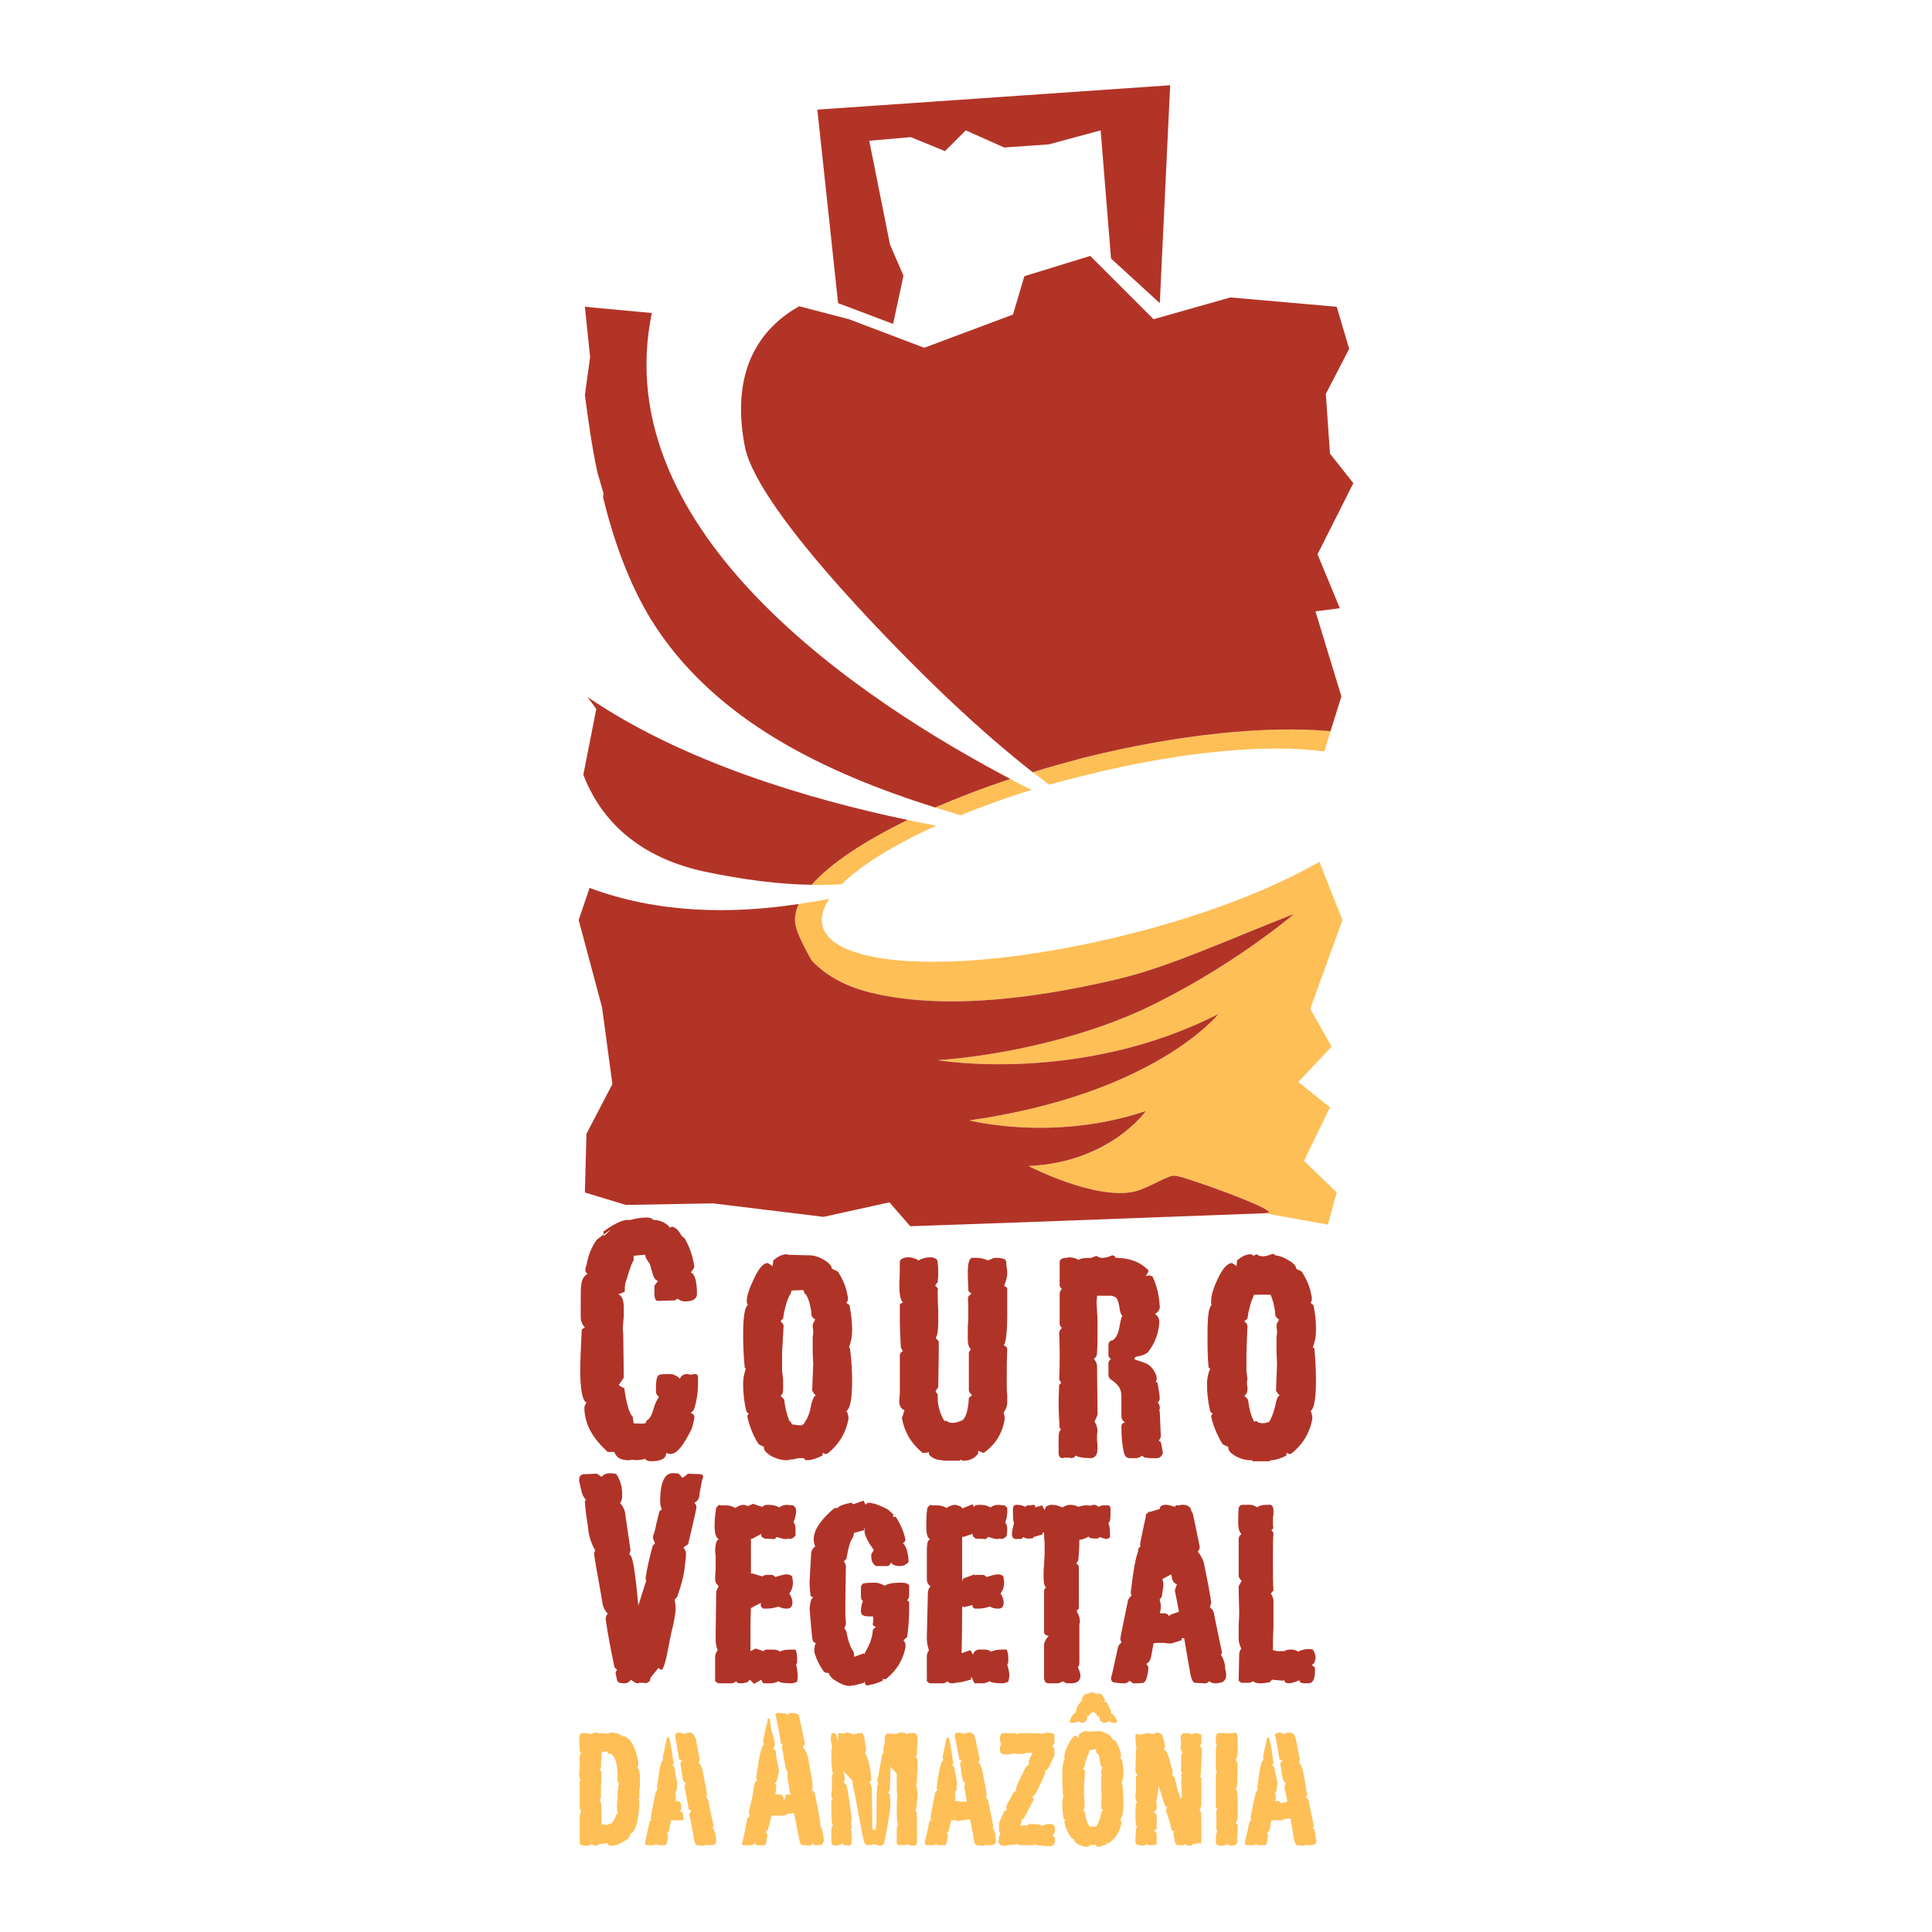<?xml version="1.0" encoding="utf-8"?>
<!-- Generator: Adobe Illustrator 13.0.0, SVG Export Plug-In . SVG Version: 6.00 Build 14948)  -->
<!DOCTYPE svg PUBLIC "-//W3C//DTD SVG 1.0//EN" "http://www.w3.org/TR/2001/REC-SVG-20010904/DTD/svg10.dtd">
<svg version="1.0" id="Layer_1" xmlns="http://www.w3.org/2000/svg" xmlns:xlink="http://www.w3.org/1999/xlink" x="0px" y="0px"
	 width="192.756px" height="192.756px" viewBox="0 0 192.756 192.756" enable-background="new 0 0 192.756 192.756"
	 xml:space="preserve">
<g>
	<polygon fill-rule="evenodd" clip-rule="evenodd" fill="#FFFFFF" points="0,0 192.756,0 192.756,192.756 0,192.756 0,0 	"/>
	<path fill-rule="evenodd" clip-rule="evenodd" fill="#FEBF57" d="M80.978,88.276c1.863-2.123,5.229-4.348,9.577-6.471
		c0.984,0.207,1.967,0.414,2.847,0.569c-4.193,1.916-7.506,3.934-9.421,5.85C82.996,88.276,82.013,88.328,80.978,88.276
		L80.978,88.276z M104.687,78.286c-0.569-0.414-1.087-0.829-1.656-1.243c1.656-0.518,3.364-0.983,5.125-1.45
		c9.524-2.381,18.377-3.209,24.589-2.64l-0.621,2.019c-5.643-0.776-14.392,0-23.864,2.381
		C107.017,77.664,105.825,77.975,104.687,78.286L104.687,78.286z M95.834,81.339c-0.828-0.259-1.708-0.518-2.537-0.776
		c2.278-0.983,4.814-1.967,7.506-2.847c0.726,0.414,1.45,0.776,2.123,1.087C100.39,79.58,98.009,80.459,95.834,81.339L95.834,81.339
		z M79.424,92.521c-0.207-0.725-0.104-1.501,0.259-2.33c1.035-0.155,2.07-0.311,3.054-0.518c-0.621,0.932-0.88,1.863-0.673,2.692
		c1.087,4.4,14.598,4.813,30.181,0.932c7.816-1.916,14.701-4.607,19.464-7.351l-0.052,0.104l2.277,5.746l-3.209,8.852l2.122,3.779
		l-3.313,3.52l3.158,2.537l-2.588,5.332l3.261,3.158l-0.88,3.209l-6.315-1.139l0.362-0.053c0.88-0.311-8.904-3.83-9.318-3.674
		c-0.466-0.207-2.536,1.189-3.986,1.553c-3.934,0.932-10.611-2.537-10.611-2.537c8.127-0.363,11.699-5.486,11.699-5.486
		c-9.215,3.105-17.601,0.932-17.601,0.932c18.533-2.641,24.848-10.613,24.848-10.613c-13.822,7.041-28.006,4.607-28.006,4.607
		c5.953-0.414,13.925-2.07,20.293-4.969c8.8-4.09,15.271-9.629,15.271-9.629c-6.885,2.692-12.32,5.229-17.445,6.471
		c-11.958,2.848-20.034,2.691-25.365,1.242c-2.588-0.725-4.245-1.916-5.332-3.055C80.098,94.281,79.58,93.143,79.424,92.521
		L79.424,92.521z"/>
	<polygon fill-rule="evenodd" clip-rule="evenodd" fill="#B23427" points="83.618,30.246 81.547,10.937 116.748,8.504 
		115.713,30.246 110.847,25.794 109.812,13.007 104.635,14.405 100.183,14.716 96.352,13.007 94.282,15.078 90.865,13.681 
		86.724,14.043 88.794,24.396 90.14,27.502 89.105,32.316 83.618,30.246 	"/>
	<path fill-rule="evenodd" clip-rule="evenodd" fill="#B23427" d="M58.355,30.608l6.678,0.622
		c-4.555,21.949,21.121,38.773,35.771,46.486c-2.691,0.88-5.228,1.864-7.506,2.847c-10.819-3.417-22.104-8.645-28.368-18.791
		c-2.174-3.572-3.727-7.869-4.763-12.166l0.052-0.362l-0.621-2.122c-0.569-2.692-0.932-5.332-1.242-7.713l0.518-3.779L58.355,30.608
		L58.355,30.608z"/>
	<path fill-rule="evenodd" clip-rule="evenodd" fill="#B23427" d="M103.03,77.043c-2.641-2.071-5.384-4.452-8.128-7.041
		c-3.158-2.95-19.36-18.739-20.603-25.521c-1.553-8.179,2.123-12.062,5.436-13.925l4.97,1.294l7.506,2.847l8.852-3.313l1.14-3.831
		l6.574-2.019l6.315,6.315l7.661-2.174l10.612,0.932l1.242,4.193l-2.329,4.504l0.414,5.953l2.329,2.951l-3.571,7.092l2.226,5.383
		l-2.433,0.311l2.588,8.49l-1.087,3.469c-6.212-0.57-15.064,0.259-24.589,2.64C106.395,76.06,104.687,76.525,103.03,77.043
		L103.03,77.043z"/>
	<path fill-rule="evenodd" clip-rule="evenodd" fill="#B23427" d="M58.2,77.302l1.294-6.574l-0.88-1.19
		c9.473,6.47,22.052,10.198,31.94,12.269c-4.348,2.123-7.713,4.348-9.577,6.471c-3.158-0.052-6.678-0.466-10.819-1.346
		C62.911,85.326,59.649,81.081,58.2,77.302L58.2,77.302z"/>
	<path fill-rule="evenodd" clip-rule="evenodd" fill="#B03327" d="M85.222,165.305l0.984-0.361l0.051,0.154
		c0-0.104,0.052-0.258,0.156-0.414c0.362-0.621,0.621-1.293,0.673-2.07c0.052-0.051,0.104-0.156,0.207-0.207l0.104-0.051
		l-0.311-0.207c0-0.312,0.052-0.52,0.052-0.674l-0.052-0.207h-0.207c-0.104,0-0.207,0-0.207,0c-0.518,0-0.777-0.156-0.777-0.467
		c0-0.361,0.052-0.725,0.208-1.086c-0.155-0.053-0.208-0.207-0.208-0.467v-0.775c0-0.156,0-0.26,0.104-0.363
		c0-0.154,0.415-0.207,1.294-0.207c0.311,0,0.621,0.104,0.983,0.311c0.259-0.207,0.777-0.311,1.605-0.311
		c0.466,0,0.776,0.104,0.828,0.311v0.932c0,0.26-0.104,0.414-0.207,0.518l0.207,0.156v0.568c0,0.932-0.052,1.916-0.207,2.951
		c-0.104,0.104-0.207,0.156-0.362,0.311c0.155,0.156,0.207,0.363,0.207,0.621c-0.207,1.295-0.88,2.381-1.915,3.211
		c-0.052,0.051-0.104,0.051-0.156,0.051c-0.104,0-0.155,0-0.207-0.051v0.205c-0.466,0.209-0.88,0.363-1.346,0.416
		c0,0-0.052,0-0.052,0.051h-0.104c-0.207,0-0.311-0.154-0.311-0.467l-0.051,0.209l-0.984,0.258c0,0-0.052,0-0.155,0
		s-0.155,0.051-0.311,0.051c-0.362,0-0.776-0.154-1.294-0.465c-0.466-0.258-0.725-0.57-0.776-0.828
		c-0.259,0-0.415-0.053-0.466-0.104c-0.414-0.57-0.776-1.242-0.983-2.02c0-0.207,0.052-0.414,0.052-0.621
		c0.052-0.104,0.104-0.207,0.104-0.258c-0.155,0-0.259-0.104-0.311-0.26c-0.052-0.154-0.155-1.242-0.311-3.209
		c0.052-0.207,0.052-0.467,0.104-0.621c0.052-0.26,0.155-0.363,0.259-0.467l-0.259-0.104c-0.052-0.414-0.104-0.932-0.104-1.5
		c0,0.154,0.052-0.725,0.155-2.693c0-0.311,0.155-0.568,0.414-0.775c-0.104-0.207-0.155-0.467-0.155-0.725
		c0-0.828,0.621-1.863,1.967-3.004c0.052-0.051,0.156-0.104,0.259-0.104h0.052l0.103,0.053v-0.053
		c0.156-0.205,0.57-0.361,1.346-0.518c0.052,0,0.155,0.053,0.207,0.156l1.035-0.363l0.208,0.414
		c0.104-0.154,0.207-0.207,0.362-0.207c0.104,0,0.207,0,0.259,0.053l0.311,0.051c0.414,0.156,0.828,0.311,1.294,0.57
		c0.104,0.104,0.311,0.258,0.569,0.518l-0.103,0.207h0.311c0.518,0.777,0.828,1.553,0.983,2.33
		c-0.052,0.104-0.104,0.207-0.207,0.258l-0.052,0.053c0.311,0.258,0.518,0.879,0.569,1.863c-0.259,0.311-0.569,0.414-0.932,0.414
		s-0.673-0.104-0.829-0.363c-0.051,0.156-0.155,0.26-0.259,0.363h-1.242c-0.311-0.207-0.466-0.518-0.466-0.932v-0.26l0.104-0.154
		l0.155-0.26c-0.621-0.828-0.932-1.5-0.932-1.863c0-0.104,0-0.154,0-0.311h-0.051v0.207l-0.984,0.26
		c-0.052,0.258-0.104,0.414-0.155,0.518c-0.207,0.207-0.414,0.879-0.621,2.07l-0.207,0.207l-0.052,0.051
		c0.104,0.104,0.155,0.26,0.207,0.414l-0.052,3.676c0,0.156,0,0.363,0,0.518c0,0.26,0,0.518,0,0.881
		c0.052,0.361,0.052,0.568,0.052,0.725c0,0.104-0.052,0.26-0.155,0.414c0.052,0.104,0.104,0.207,0.207,0.363
		c0.155,0.879,0.362,1.5,0.621,1.863C85.17,164.787,85.222,164.994,85.222,165.305L85.222,165.305z M74.92,157.023l0.104-0.053
		l1.035,0.311c0.104-0.104,0.311-0.154,0.466-0.154h0.155c0.052,0,0.104,0,0.155,0c0.104,0,0.207,0,0.259,0l0.259,0.207
		c0.518-0.156,0.88-0.26,1.087-0.26c0.414,0,0.621,0.156,0.621,0.363v0.104c0.052,0.154,0.052,0.311,0.052,0.361
		c0,0.363-0.104,0.725-0.362,1.088c0.207,0.311,0.311,0.621,0.311,0.879c0,0.414-0.207,0.621-0.518,0.621h-0.155
		c-0.259,0-0.518-0.104-0.725-0.207c-0.414,0.156-0.828,0.207-1.139,0.207c-0.052,0-0.104,0-0.207,0h-0.155l-0.207-0.154
		l-0.052-0.104v-0.207v-0.104l-0.984,0.518c-0.051,1.139-0.051,2.588-0.051,4.297l0.518-0.26l0.776,0.26
		c0.104-0.104,0.207-0.156,0.311-0.156c0.052,0,0.155,0,0.259,0s0.155,0,0.259,0h0.208c0.207,0,0.414,0.053,0.621,0.207
		c0.258-0.154,0.621-0.207,1.035-0.207c0.207,0,0.362,0,0.518,0c0.104,0.26,0.155,0.518,0.155,0.828c0,0.207,0,0.311,0,0.363
		c0,0.154-0.052,0.207-0.104,0.311c0.104,0.361,0.155,0.725,0.155,1.086c0,0.156,0,0.363-0.052,0.621
		c-0.259,0.105-0.414,0.156-0.518,0.156c-0.725,0-1.139-0.051-1.346-0.207c-0.207,0.104-0.465,0.207-0.776,0.207h-0.725
		c-0.104-0.104-0.155-0.207-0.207-0.363l-0.725,0.416l-0.414-0.416c-0.052,0.053-0.156,0.156-0.259,0.26
		c-0.259,0.053-0.466,0.104-0.569,0.104s-0.259,0-0.414-0.051l-0.155-0.156c-0.104,0.104-0.259,0.207-0.414,0.207h-1.346
		l-0.311-0.207v-2.537c0.052-0.207,0.104-0.361,0.259-0.568c-0.155-0.311-0.208-0.674-0.208-1.088v-0.258l0.052-4.4
		c0-0.156,0.103-0.363,0.259-0.621c-0.208-0.207-0.363-0.414-0.363-0.674c0-0.414,0.052-0.828,0.052-1.295v-0.672v-0.363
		c0-0.207-0.052-0.361-0.052-0.465c0-0.621,0.104-0.984,0.207-1.088l0.156-0.154c-0.259-0.104-0.415-0.518-0.415-1.295
		c0-0.568,0.052-1.189,0.156-1.812c0.103-0.154,0.207-0.258,0.31-0.311c0.104,0.053,0.259,0.053,0.466,0.053h0.207
		c0.362,0,0.673,0.104,0.932,0.258c0.259-0.205,0.57-0.311,0.829-0.311c0.103,0,0.207,0.053,0.362,0.105h0.104l0.466-0.209
		l0.932,0.311c0.052-0.051,0.104-0.102,0.207-0.154s0.207-0.053,0.414-0.053c0.311,0,0.673,0.053,0.983,0.207l0.104,0.053
		c0.155-0.154,0.414-0.26,0.776-0.26c0.052,0,0.311,0.053,0.621,0.053l0.207,0.258c0,0.053,0.052,0.104,0.052,0.156v0.207
		c0,0.311-0.104,0.674-0.259,1.088c0.155,0.104,0.207,0.361,0.207,0.725c0,0.258,0,0.414,0,0.568
		c-0.155,0.207-0.311,0.311-0.569,0.363l-0.052-0.053h-0.155c-0.052,0.053-0.104,0.053-0.155,0.053
		c-0.311,0-0.569-0.104-0.932-0.207h-0.051l-0.052,0.104l-0.155,0.104l-0.983-0.053l-0.311-0.207c0-0.104,0-0.154,0-0.258
		l-0.983,0.518l-0.052-0.104V157.023L74.92,157.023z M126.895,167.582c-0.052,0.104-0.155,0.156-0.207,0.26
		c-0.362,0.053-0.673,0.104-0.828,0.104c-0.259,0-0.466,0-0.673-0.104l-0.155-0.104c-0.104,0.051-0.259,0.156-0.414,0.156h-0.776
		l-0.26-0.209l0.052-2.588c0-0.207,0.052-0.414,0.208-0.621c-0.156-0.311-0.26-0.621-0.26-0.982v-0.156c0-0.311,0-0.725,0-1.295
		c0.052-0.568,0.052-0.982,0.052-1.293c0-0.57-0.052-1.398-0.052-2.484c0.104-0.207,0.207-0.414,0.311-0.518
		c-0.154-0.156-0.259-0.311-0.311-0.467c0-1.502,0-2.744,0-3.83l0.104-0.26l0.104-0.051l0.053-0.104
		c-0.208-0.207-0.312-0.57-0.312-1.139c0-0.207,0-0.725,0.052-1.451c0.052-0.205,0.207-0.311,0.362-0.311h0.312
		c0.155,0,0.206,0,0.206,0h0.26c0.258,0,0.466,0.105,0.725,0.26c0.104-0.154,0.466-0.26,1.035-0.26h0.259
		c0.207,0.053,0.311,0.26,0.311,0.57v0.414c-0.052,0.207-0.052,0.414-0.052,0.57c0,0.361,0,0.621,0.052,0.775
		c-0.104,0.104-0.155,0.156-0.207,0.207l0.052,0.053l0.155,0.207c-0.052,0.621-0.052,1.5-0.052,2.588c0,1.449,0,2.537,0.052,3.158
		l-0.259,0.311c0.104,0.154,0.207,0.361,0.259,0.621v2.795c-0.052,0.828-0.052,1.553-0.052,2.227l0.414,0.104h0.725
		c0.155-0.104,0.362-0.156,0.518-0.156c0.207,0,0.362,0,0.518,0.053c0.104,0,0.207,0.051,0.312,0.154
		c0.362-0.154,0.673-0.258,1.035-0.258c0.104,0,0.259,0,0.466,0.051c0.155,0.26,0.259,0.518,0.259,0.777
		c0,0.154,0,0.258-0.052,0.311c0,0.154-0.104,0.311-0.207,0.361l-0.104,0.104l0.052,0.053c0.052,0,0.155,0.104,0.259,0.207v0.311
		c0,0.828-0.207,1.242-0.673,1.242c-0.052,0-0.104,0-0.208,0h-0.154c-0.311,0-0.519-0.104-0.519-0.311
		c-0.466,0.207-0.828,0.311-1.035,0.311s-0.362-0.051-0.414-0.156c-0.052-0.051-0.052-0.104-0.052-0.207l-0.104,0.104
		L126.895,167.582L126.895,167.582z M110.795,150.447v0.623c0,0.518-0.052,0.775-0.207,0.879c0.104,0.311,0.155,0.674,0.155,1.035
		v0.311c0,0.156-0.155,0.207-0.414,0.26l-0.104-0.053c-0.104,0-0.259-0.051-0.466-0.154l-0.259,0.154h-0.259
		c-0.414,0-0.621-0.104-0.621-0.207l-0.104,0.053c0,0-0.518,0.311-0.828,0.258c0,0.777-0.052,1.449-0.104,2.07l-0.104,0.156
		c-0.051,0.104-0.103,0.104-0.103,0.156c0.155,0.102,0.259,0.205,0.259,0.361v4.141l-0.207,0.207v0.053
		c0.207,0.361,0.31,0.725,0.31,0.984c0,0.102,0,0.154-0.051,0.309c0,0.105,0,0.209,0,0.26v3.52c0,0.26-0.052,0.414-0.155,0.518
		c0.155,0.311,0.259,0.621,0.259,0.828c0,0.518-0.312,0.777-0.932,0.777h-0.467c0,0-0.155-0.104-0.362-0.207
		c-0.155,0.104-0.362,0.207-0.569,0.207h-0.828c-0.311,0-0.466-0.207-0.466-0.57v-3.363c0.104-0.311,0.207-0.57,0.414-0.725v-0.104
		c-0.207,0-0.362-0.104-0.414-0.311v-4.246c0.052-0.104,0.155-0.207,0.207-0.258c-0.207-0.104-0.259-0.518-0.259-1.295
		c0-0.207,0-0.518,0.052-0.932c0-0.467,0.052-0.777,0.052-1.035v-1.191c-0.052-0.465-0.052-0.775-0.052-0.932v-0.051l-0.155-0.053
		v0.207l-0.88,0.26c0,0.051-0.052,0.051-0.052,0.104c-0.155,0.051-0.311,0.051-0.569,0.051c-0.104,0-0.259-0.051-0.414-0.154
		c-0.104,0.154-0.207,0.207-0.363,0.207c-0.051,0-0.104,0-0.104-0.053c-0.052,0.053-0.103,0.053-0.206,0.053
		c-0.312,0-0.467-0.156-0.467-0.518c0-0.26,0.104-0.621,0.208-1.088c-0.053-0.104-0.104-0.414-0.104-0.932v-0.467
		c0-0.207,0.052-0.309,0.155-0.361c0.053-0.053,0.155-0.053,0.312-0.053c0.311,0,0.569,0.105,0.776,0.207l0.155-0.154
		c0.155,0,0.259,0,0.414,0c0.155-0.053,0.207-0.053,0.207-0.053c0.155,0,0.207,0.053,0.207,0.207c0,0,0,0,0,0.053l0.673-0.207
		l0.259,0.467c0.052-0.156,0.104-0.26,0.155-0.363l0.259-0.104c0,0,0.052,0,0.155-0.053h0.155c0.362,0,0.725,0.105,1.035,0.26
		c0.311-0.154,0.518-0.26,0.725-0.26c0.467,0,0.726,0.105,0.881,0.207c0.052-0.051,0.828-0.258,1.242-0.102
		c0.052-0.053,0.155-0.105,0.207-0.105c0.155,0,0.259,0,0.362,0.053l0.207,0.154c0.052-0.051,0.207-0.102,0.414-0.154h0.621
		C110.691,150.242,110.743,150.293,110.795,150.447L110.795,150.447z M64.878,167.635c-0.104,0.154-0.259,0.26-0.466,0.311
		c-0.052-0.051-0.155-0.051-0.311-0.051h-0.259c-0.104,0-0.207,0.051-0.259,0.051c-0.155,0-0.362-0.156-0.621-0.363
		c-0.208,0.26-0.415,0.363-0.622,0.363c-0.414,0-0.621-0.051-0.725-0.207c-0.052-0.053-0.104-0.311-0.207-0.881l0.155-0.258
		l-0.259-0.26c-0.362-1.76-0.673-3.312-0.88-4.814c0-0.154,0.052-0.361,0.208-0.518c-0.259-0.311-0.466-0.621-0.518-1.035
		l-0.156-0.932c-0.466-2.535-0.673-3.83-0.673-3.883c0-0.154,0-0.311,0.104-0.465c-0.414-0.725-0.673-1.502-0.725-2.381
		c-0.155-0.881-0.259-1.709-0.311-2.486l0.104-0.207c-0.155-0.154-0.311-0.361-0.414-0.725c-0.104-0.361-0.155-0.725-0.259-1.139
		v-0.104c0-0.311,0.104-0.465,0.362-0.568c0.569,0,1.035-0.053,1.397-0.053c0.104,0.053,0.259,0.156,0.466,0.311
		c0.259-0.258,0.518-0.361,0.88-0.361c0.207,0,0.362,0.051,0.466,0.051c0.155,0,0.311,0.26,0.466,0.674
		c0.207,0.465,0.259,0.982,0.259,1.553c0,0.207-0.052,0.465-0.207,0.725c0.259,0.26,0.466,0.621,0.518,1.139l0.518,3.572
		c-0.051,0.104-0.104,0.258-0.104,0.414c0.311,0,0.57,1.656,0.88,5.072l0.777-2.432l-0.052-0.311
		c0.155-1.035,0.414-2.123,0.725-3.262c0.104-0.053,0.207-0.156,0.207-0.207c0-0.053-0.052-0.156-0.104-0.26
		c-0.052-0.154-0.104-0.258-0.104-0.361c0,0.051,0.052-0.053,0.052-0.207c0.104-0.207,0.207-0.621,0.311-1.191
		c0.155-0.518,0.207-0.932,0.311-1.189c0.156-0.104,0.207-0.156,0.207-0.209c0-0.051-0.051-0.154-0.104-0.258
		c0-0.156-0.051-0.311-0.051-0.414c0-1.916,0.414-2.898,1.242-2.898c0.207,0,0.414,0,0.621,0.051l0.362,0.414
		c0.259-0.154,0.414-0.311,0.569-0.414l1.346,0.053c0.104,0.104,0.155,0.154,0.155,0.258l-0.155,0.518
		c-0.052,0.311-0.104,0.674-0.207,1.139c0,0.26-0.052,0.467-0.104,0.518c-0.052,0.156-0.207,0.311-0.414,0.414
		c0.104,0.104,0.207,0.26,0.207,0.414c0,0.26-0.311,1.502-0.829,3.729l-0.465,0.311c0.207,0.258,0.258,0.465,0.258,0.672
		c0,0.156-0.052,0.674-0.155,1.502c-0.103,0.828-0.362,1.709-0.725,2.744l-0.259,0.311c0.052,0.311,0.104,0.621,0.104,0.828
		c0,0.258-0.052,0.725-0.207,1.5c-0.311,1.244-0.466,2.176-0.569,2.693c-0.259,1.293-0.466,1.967-0.673,1.967
		c0,0-0.052-0.053-0.104-0.053l-0.156-0.154l-0.828,1.035V167.635L64.878,167.635z M118.146,163.441h-0.259v0.207l-0.828,0.26
		c-0.052,0.051-0.104,0.051-0.207,0.051c0,0-0.104,0-0.362,0c-0.207-0.051-0.466-0.051-0.725-0.051s-0.466,0-0.673,0.051
		c-0.155,0.881-0.259,1.346-0.259,1.398c-0.104,0.311-0.207,0.518-0.362,0.568l-0.104,0.104c0.052,0.053,0.155,0.156,0.207,0.311
		c0,0.414-0.104,0.828-0.207,1.191c-0.052,0.154-0.155,0.258-0.259,0.363c-0.155,0-0.362,0.051-0.725,0.051h-0.362
		c-0.053-0.104-0.208-0.156-0.363-0.26l-0.052,0.104l-0.103,0.053l-0.208,0.104h-0.362c-0.207,0-0.518-0.051-0.88-0.104
		c-0.155-0.104-0.207-0.26-0.207-0.414c0.259-0.984,0.466-2.02,0.673-3.002c0.052-0.207,0.155-0.414,0.362-0.518l-0.104-0.363
		v-0.051c0-0.104,0.259-1.398,0.776-3.883c0.104-0.156,0.208-0.311,0.363-0.467l-0.052-0.051l-0.053-0.207
		c0.259-2.227,0.519-3.625,0.777-4.193l-0.052-0.104l0.259-0.363l-0.052-0.154c0.104-0.621,0.311-1.553,0.569-2.744v-0.104
		c0-0.154,0.052-0.207,0.207-0.26l0.052-0.104c0-0.051,0.052-0.051,0.052-0.051s0.052,0,0.052,0.051l1.035-0.311
		c0-0.258,0.207-0.414,0.621-0.414c0.259,0,0.569,0.105,0.88,0.207c0.052-0.102,0.104-0.154,0.207-0.154
		c0.155,0,0.311,0,0.466-0.053h0.207c0.26,0,0.466,0.105,0.674,0.311c0.051,0.209,0.155,0.414,0.259,0.623
		c0.155,0.672,0.362,1.76,0.673,3.26c0,0.156-0.052,0.311-0.207,0.518l0.104,0.053c0.311,0.465,0.518,0.879,0.569,1.293
		c0.466,2.279,0.673,3.521,0.673,3.676c0,0.104,0,0.156-0.052,0.207l-0.052,0.311c0.207,0.156,0.311,0.311,0.362,0.467
		c0.155,0.881,0.466,2.227,0.828,4.037l-0.104,0.207c0.259,0.414,0.414,0.881,0.414,1.398c0.104,0.361,0.104,0.568,0.104,0.621
		c0,0.311-0.104,0.568-0.414,0.725c-0.207,0.053-0.466,0.104-0.673,0.104c-0.155,0-0.259-0.051-0.362-0.051l-0.155-0.105
		l-0.104-0.051c-0.104,0.156-0.259,0.207-0.414,0.207c0.052,0-0.259,0-0.984-0.051c-0.206,0-0.414-0.414-0.518-1.191
		C118.404,165.047,118.25,164.012,118.146,163.441L118.146,163.441z M116.748,161.111l0.88-0.311l-0.414-2.121l0.207-0.621
		c-0.207-0.053-0.362-0.207-0.466-0.467c0-0.104-0.052-0.258-0.104-0.518l-0.88,0.467c0.104,0.311,0.104,0.568,0.104,0.725
		c0-0.053-0.052,0.258-0.155,0.982c0,0.104-0.104,0.156-0.207,0.311v0.104c0.052,0.156,0.104,0.363,0.104,0.621
		c0,0.26-0.052,0.467-0.104,0.674h0.052h0.155c0.052,0,0.104,0,0.104,0s0.052,0,0.104,0h0.104c0.207,0.051,0.362,0.154,0.414,0.311
		L116.748,161.111L116.748,161.111z M95.938,164.943l0.88-0.311l0.259,0.465c0.052-0.258,0.259-0.465,0.518-0.518
		c0.052,0,0.104,0,0.259,0c0.052,0,0.104,0,0.207,0h0.207c0.207,0,0.414,0.053,0.621,0.207c0.311-0.154,0.673-0.207,1.035-0.207
		c0.207,0,0.414,0,0.518,0c0.104,0.26,0.155,0.518,0.155,0.828c0,0.207,0,0.311,0,0.363c0,0.154-0.052,0.207-0.104,0.311
		c0.104,0.361,0.207,0.725,0.207,1.086c0,0.156-0.052,0.363-0.104,0.621c-0.259,0.105-0.414,0.156-0.518,0.156
		c-0.673,0-1.139-0.051-1.346-0.207c-0.207,0.104-0.466,0.207-0.725,0.207h-0.777c-0.104-0.207-0.207-0.363-0.259-0.57H96.87v0.207
		l-1.035,0.26c0,0-0.052,0-0.155,0c-0.311,0.053-0.518,0.104-0.621,0.104c-0.104,0-0.207,0-0.362-0.051l-0.156-0.156
		c-0.155,0.104-0.311,0.207-0.414,0.207h-1.397l-0.259-0.207v-2.537c0-0.207,0.104-0.361,0.207-0.568
		c-0.104-0.311-0.207-0.674-0.207-1.088v-0.258l0.104-4.4c0-0.156,0.052-0.363,0.259-0.621c-0.259-0.207-0.362-0.414-0.362-0.674
		c0-0.414,0-0.828,0-1.295v-0.672v-0.363c0-0.207,0-0.361,0-0.465c0-0.621,0.052-0.984,0.155-1.088l0.155-0.154
		c-0.259-0.104-0.362-0.518-0.362-1.295c0-0.568,0-1.189,0.104-1.812c0.104-0.154,0.207-0.258,0.311-0.311
		c0.104,0.053,0.259,0.053,0.518,0.053h0.155c0.362,0,0.673,0.104,0.932,0.258c0.31-0.205,0.569-0.311,0.88-0.311
		c0.052,0,0.155,0.053,0.362,0.105c0.155,0.051,0.259,0.102,0.311,0.258l1.036-0.414l0.155,0.258
		c0.051-0.102,0.104-0.154,0.155-0.154c0.104-0.053,0.259-0.053,0.414-0.053c0.362,0,0.673,0.053,0.983,0.207l0.104,0.053
		c0.155-0.154,0.414-0.26,0.776-0.26c0.104,0,0.311,0.053,0.621,0.053l0.259,0.258c0,0.053,0,0.104,0,0.156v0.207
		c0,0.311-0.052,0.674-0.207,1.088c0.104,0.104,0.207,0.361,0.207,0.725c0,0.258-0.052,0.414-0.052,0.568
		c-0.104,0.207-0.311,0.311-0.518,0.363l-0.104-0.053h-0.155c-0.052,0.053-0.104,0.053-0.155,0.053c-0.259,0-0.569-0.104-0.88-0.207
		h-0.052l-0.104,0.104l-0.104,0.104l-1.035-0.053l-0.259-0.207l-0.051-0.258l-0.932,0.311l-0.104-0.053v4.453l0.104-0.26
		l1.139-0.414l0.052,0.104c0.052-0.051,0.207-0.051,0.362-0.051h0.155c0.052,0,0.104,0,0.104,0c0.104,0,0.207,0,0.259,0l0.259,0.207
		c0.518-0.156,0.88-0.26,1.139-0.26c0.362,0,0.569,0.156,0.569,0.363v0.104c0.052,0.154,0.052,0.311,0.052,0.361
		c0,0.363-0.104,0.725-0.362,1.088c0.207,0.311,0.311,0.621,0.311,0.879c0,0.414-0.155,0.621-0.518,0.621h-0.155
		c-0.259,0-0.518-0.104-0.725-0.207c-0.414,0.156-0.776,0.207-1.139,0.207c-0.052,0-0.104,0-0.155,0h-0.208l-0.207-0.154v-0.104
		v-0.104l-0.777,0.207c0,0-0.104-0.053-0.259-0.053C95.99,161.475,95.99,163.027,95.938,164.943L95.938,164.943z"/>
	<path fill-rule="evenodd" clip-rule="evenodd" fill="#B03327" d="M125.394,125.135c0,0,0.362,0.465,1.449,0
		c0.155-0.053,0.311-0.053,0.362,0.104c0.466,0.051,0.88,0.207,1.294,0.465c0.569,0.311,0.829,0.621,0.829,0.881
		c0.155,0.104,0.361,0.154,0.568,0.311c0.519,0.828,0.829,1.605,0.933,2.33c0.052,0.104,0.052,0.258,0.052,0.465
		c-0.052,0.156-0.104,0.26-0.104,0.311l0.259,0.207c0.207,0.932,0.259,1.656,0.259,2.277v0.26c0,0.621-0.104,1.139-0.311,1.656
		l0.155,0.156c0.104,1.139,0.155,2.225,0.155,3.26c0,1.762-0.207,2.744-0.518,2.951c0.104,0.26,0.155,0.518,0.155,0.777
		c-0.259,1.449-0.983,2.588-2.071,3.467c-0.104,0.053-0.155,0.053-0.259,0.053c0,0-0.052,0-0.104-0.053l-0.155-0.051v0.258
		c-0.621,0.312-1.139,0.467-1.553,0.467l-0.155,0.104h-1.657l-0.051-0.104h-0.052h-0.104c-0.518,0-1.035-0.154-1.502-0.414
		c-0.518-0.311-0.725-0.57-0.725-0.828v-0.104c-0.155-0.053-0.311-0.104-0.569-0.26c-0.414-0.672-0.776-1.449-1.035-2.328
		l-0.104-0.467c0.052-0.104,0.104-0.207,0.155-0.258c-0.104-0.053-0.207-0.104-0.259-0.26c-0.207-0.881-0.311-1.812-0.311-2.691
		c0-0.518,0.104-1.035,0.311-1.502l-0.155-0.154c-0.104-1.139-0.104-2.227-0.104-3.262c0-1.709,0.104-2.744,0.414-2.951
		c-0.052-0.104-0.052-0.258-0.052-0.361c0-0.57,0.207-1.295,0.621-2.174c0.518-1.141,1.035-1.658,1.449-1.658
		c0,0,0.207,0.104,0.466,0.311l0.052-0.568c0.466-0.414,0.933-0.621,1.347-0.621c0.104,0,0.206,0.051,0.259,0.154L125.394,125.135
		L125.394,125.135z M126.688,129.172h-1.553c-0.052,0-0.052,0.053-0.052,0.104c-0.311,0.674-0.519,1.449-0.622,2.277l-0.311,0.26
		l0.104,0.104c0.104,0.104,0.155,0.207,0.206,0.311l-0.103,2.744v1.811l0.103,0.828c-0.051,0.104-0.051,0.26-0.051,0.467
		c0,0.051,0,0.154,0.051,0.311v0.258c0,0.26-0.103,0.467-0.311,0.623c0.104,0.051,0.208,0.205,0.363,0.361
		c0.104,0.828,0.259,1.502,0.569,2.123c0,0,0.052,0.051,0.052,0.104l0.207-0.104c0,0,0.311,0.465,1.294,0.104
		c0.259-0.467,0.466-0.984,0.621-1.709c0.104-0.518,0.207-0.828,0.414-0.932l-0.155-0.156c-0.052-0.051-0.104-0.207-0.207-0.311
		l0.104-2.691l-0.052-1.139v-1.553c0.052-0.26,0.052-0.414,0.052-0.467v-0.207c-0.052-0.154-0.052-0.311-0.052-0.465
		c0-0.156,0.104-0.311,0.259-0.57c-0.155-0.104-0.259-0.207-0.362-0.361c-0.052-0.311-0.052-0.518-0.052-0.518
		c-0.104-0.674-0.259-1.191-0.414-1.553L126.688,129.172L126.688,129.172z M78.596,125.186l1.76,0.053c0.104,0,0.207,0,0.31,0
		c0.518,0,1.036,0.154,1.553,0.465s0.776,0.621,0.776,0.881c0.208,0.104,0.414,0.154,0.622,0.311
		c0.518,0.828,0.828,1.605,0.932,2.33c0.052,0.104,0.052,0.258,0.052,0.465c-0.052,0.156-0.104,0.26-0.155,0.311l0.311,0.207
		c0.155,0.932,0.259,1.656,0.259,2.277v0.26c0,0.621-0.104,1.139-0.311,1.656l0.104,0.156c0.155,1.139,0.207,2.225,0.207,3.26
		c0,1.762-0.207,2.744-0.569,2.951c0.155,0.26,0.207,0.518,0.207,0.777c-0.259,1.449-0.984,2.588-2.071,3.467
		c-0.104,0.053-0.207,0.053-0.259,0.053c0,0-0.052,0-0.104-0.053l-0.155-0.051v0.258c-0.621,0.312-1.139,0.467-1.604,0.467
		c-0.104,0-0.208-0.104-0.259-0.207h-0.518l-0.725,0.154l-0.052-0.051c-0.104,0.051-0.207,0.104-0.311,0.104h-0.104
		c-0.518,0-1.035-0.154-1.553-0.414c-0.466-0.311-0.725-0.57-0.725-0.828v-0.104c-0.104-0.053-0.311-0.104-0.518-0.26
		c-0.466-0.672-0.777-1.449-1.036-2.328l-0.104-0.467c0.052-0.104,0.104-0.207,0.156-0.258c-0.104-0.053-0.208-0.104-0.259-0.26
		c-0.208-0.881-0.311-1.812-0.311-2.691c0-0.518,0.104-1.035,0.259-1.502l-0.104-0.154c-0.103-1.139-0.155-2.227-0.155-3.262
		c0-1.709,0.155-2.744,0.466-2.951c-0.052-0.104-0.104-0.258-0.104-0.361c0-0.57,0.259-1.295,0.673-2.174
		c0.518-1.141,0.984-1.658,1.398-1.658c0.052,0,0.207,0.104,0.518,0.311l0.052-0.568c0.466-0.414,0.932-0.621,1.346-0.621
		C78.544,125.135,78.596,125.135,78.596,125.186L78.596,125.186z M80.149,128.707l-1.19,0.051c0,0.207-0.104,0.363-0.207,0.518
		c-0.311,0.674-0.518,1.449-0.621,2.277l-0.259,0.26l0.104,0.104c0.103,0.104,0.155,0.207,0.207,0.311l-0.155,2.744v1.811
		l0.104,0.828c0,0.104,0,0.26,0,0.467c0,0.051,0,0.154,0,0.311v0.258c0,0.26-0.052,0.467-0.259,0.623
		c0.104,0.051,0.207,0.205,0.362,0.361c0.104,0.828,0.259,1.502,0.518,2.123c0.155,0.104,0.207,0.207,0.259,0.361l0.932,0.104
		l0.259-0.154c0.051-0.104,0.104-0.207,0.155-0.26c0.259-0.414,0.466-0.932,0.569-1.656c0.155-0.518,0.259-0.828,0.466-0.932
		l-0.155-0.156c-0.052-0.051-0.104-0.207-0.207-0.311l0.104-2.691l-0.052-1.139v-1.553c0.052-0.26,0.052-0.414,0.052-0.467v-0.207
		c-0.052-0.154-0.052-0.311-0.052-0.465c0-0.156,0.104-0.311,0.259-0.57c-0.155-0.104-0.259-0.207-0.362-0.361
		c-0.052-0.311-0.052-0.518-0.052-0.518c-0.104-0.674-0.259-1.191-0.466-1.553l-0.155-0.156
		C80.252,128.965,80.201,128.861,80.149,128.707L80.149,128.707z M60.219,123.168c0,0.104,0,0.154,0,0.154
		c0.415-0.311,0.621-0.518,0.673-0.621C60.84,122.754,60.633,122.908,60.219,123.168L60.219,123.168z M63.222,142.01
		c0.207,0,0.673,0.053,1.19,0c0-0.104,0.052-0.207,0.155-0.311c0.259-0.154,0.466-0.518,0.621-1.086
		c0.155-0.57,0.362-0.984,0.569-1.244c-0.104-0.051-0.207-0.154-0.311-0.414v-0.568c0-0.828,0.155-1.242,0.415-1.242
		c0.207-0.053,0.414-0.053,0.673-0.053c0.311,0,0.569,0,0.673,0.053l0.414,0.207l0.207,0.207c0.104-0.26,0.311-0.414,0.569-0.467
		h0.259c0.104,0.053,0.208,0.053,0.259,0.053c0.052,0,0.155,0,0.259-0.053h0.259c0.104,0,0.156,0.104,0.208,0.26v0.621
		c0,1.035-0.155,1.914-0.414,2.691l-0.311,0.311c0.208,0.053,0.363,0.207,0.363,0.414s-0.104,0.621-0.259,1.139
		c-0.828,1.709-1.501,2.537-2.123,2.537c-0.155,0-0.259-0.053-0.414-0.104c-0.052,0.363-0.207,0.57-0.518,0.672
		c-0.259,0.105-0.57,0.156-0.932,0.156c-0.311,0-0.518-0.051-0.673-0.207l0.052-0.051c-0.311,0.102-0.829,0.207-1.346,0.102
		c-0.155,0.053-0.311,0.053-0.362,0.053c-0.673,0-1.139-0.207-1.346-0.674l-0.104-0.154c-0.052,0-0.156,0-0.311,0
		c-0.155,0-0.259,0-0.311,0c-1.553-1.398-2.33-2.848-2.33-4.451c0-0.104,0.104-0.26,0.207-0.467
		c-0.415-0.207-0.621-1.346-0.621-3.416c0-0.518,0.051-1.812,0.155-3.883c0.051-0.053,0.155-0.104,0.311-0.207
		c-0.259-0.26-0.415-0.621-0.415-1.035v-1.242c0-1.035,0-1.709,0.052-1.967c0.052-0.518,0.259-0.881,0.621-1.088
		c-0.052-0.053-0.155-0.156-0.207-0.26c0-0.258,0-0.414,0.104-0.568c0.155-0.932,0.466-1.812,1.035-2.588l0.673-0.518v-0.053
		c0-0.104,0-0.207,0-0.258c1.087-0.777,1.864-1.141,2.381-1.141c0.104,0,0.207,0,0.259,0c0.465-0.104,1.915-0.465,2.277-0.051
		l0.104,0.051c0.518,0,1.036,0.209,1.501,0.623l0.052,0.154c0.104-0.051,0.207-0.104,0.207-0.104c0.311,0,0.621,0.258,0.932,0.777
		c0.052,0.104,0.155,0.258,0.362,0.361c0.518,0.881,0.829,1.812,0.984,2.848c-0.052,0.154-0.155,0.361-0.363,0.568
		c0.415,0.156,0.622,0.881,0.622,2.176c0,0.465-0.414,0.725-1.191,0.725c-0.259,0-0.518-0.104-0.725-0.26
		c-0.052,0-0.155,0.053-0.259,0.156l-1.76,0.051c-0.207,0-0.311-0.311-0.311-0.775c0-0.104,0-0.207,0-0.363v-0.361
		c0.155-0.207,0.259-0.363,0.362-0.52c-0.207,0-0.311-0.154-0.466-0.465l-0.362-1.242c-0.259-0.311-0.414-0.57-0.466-0.881
		l-1.139,0.104v0.467c-0.208,0.258-0.415,0.932-0.725,1.967c-0.104,0.258-0.155,0.518-0.155,0.828v0.311
		c-0.207,0.104-0.414,0.207-0.673,0.26c0.414,0.154,0.569,0.621,0.569,1.396c0,0.053,0,0.311,0,0.777l-0.104,1.293l0.052,0.467
		l0.052,4.4c-0.207,0.311-0.362,0.568-0.518,0.725c0.207,0.154,0.414,0.258,0.569,0.311c0.207,1.605,0.518,2.537,0.829,2.848
		C63.169,141.492,63.169,141.752,63.222,142.01L63.222,142.01z M109.501,142.838c-0.052,0.156-0.052,0.363-0.052,0.674v0.207
		c0.052,0.361,0.052,0.568,0.052,0.725c0,0.621-0.155,0.932-0.569,1.035c-0.88,0-1.397-0.104-1.605-0.26
		c-0.104,0.156-0.259,0.26-0.465,0.26c-0.104-0.051-0.26-0.051-0.415-0.051h-0.259l-0.155,0.051c-0.311,0-0.414-0.207-0.414-0.518
		v-0.363v-0.672v-0.57c0-0.414,0.104-0.672,0.259-0.725l-0.155-0.154c-0.052-0.828-0.104-1.656-0.104-2.484s0.052-1.398,0.052-1.812
		l0.207-0.207l-0.207-0.363c0.052-0.982,0.052-1.76,0.052-2.277s0-1.346-0.052-2.381c0.052-0.207,0.155-0.363,0.311-0.518h-0.104
		l-0.104-0.156l-0.052-0.154v-3.002c0-0.207,0.052-0.363,0.259-0.57h-0.104l-0.155-0.258v-2.434
		c0.052-0.207,0.207-0.311,0.518-0.363h0.207c0,0,0.104-0.051,0.155-0.051h0.104c0.312,0,0.621,0.104,0.933,0.258
		c0.103-0.154,0.518-0.207,1.139-0.207h0.104l0.518-0.207c0,0,0.362,0.467,1.449,0c0.207-0.104,0.362,0,0.466,0.207
		c1.397,0,2.434,0.414,3.21,1.191c0,0,0,0,0.052,0.051v0.104c0,0.053-0.104,0.207-0.259,0.467c0.155-0.053,0.259-0.053,0.362-0.053
		s0.207,0.053,0.311,0.104c0.414,0.881,0.673,1.916,0.725,3.107c-0.052,0.258-0.207,0.465-0.466,0.621
		c0.259,0.207,0.414,0.465,0.414,0.775c-0.052,1.139-0.414,2.123-1.139,3.055c-0.259,0.207-0.621,0.363-1.087,0.414
		c-0.155,0.053-0.259,0.104-0.259,0.26c0,0.051,0.362,0.154,0.983,0.361c0.311,0.104,0.621,0.311,0.88,0.674
		c0.259,0.361,0.362,0.672,0.362,0.879s-0.052,0.311-0.104,0.414l0.155-0.051c0.104,0.465,0.207,1.035,0.259,1.709
		c-0.052,0.154-0.104,0.309-0.207,0.361c0.155,0.156,0.207,0.311,0.207,0.518c0,0.104,0,0.156-0.052,0.207l0.052,0.26l0.104,2.432
		l-0.052,0.104l-0.155,0.311c0.155,0,0.259,0.156,0.259,0.363c0.052,0.258,0.104,0.518,0.155,0.828
		c-0.104,0.311-0.311,0.518-0.621,0.518h-0.569c-0.207,0-0.414-0.051-0.569-0.051c-0.155-0.053-0.259-0.104-0.311-0.209
		c-0.259,0.209-0.467,0.26-0.673,0.26h-0.208c-0.104,0-0.154,0-0.206,0h-0.156c-0.259,0-0.465-0.154-0.569-0.518
		c-0.207-0.828-0.259-1.76-0.259-2.641c0-0.207,0.104-0.361,0.363-0.414c-0.26-0.154-0.363-0.361-0.363-0.621
		c0-0.051,0-0.207,0-0.361v-0.414c0-0.26,0-0.467,0-0.623c0-0.102,0-0.309,0-0.518c0-0.361-0.052-0.672-0.207-0.932
		c-0.155-0.258-0.414-0.518-0.725-0.725c-0.207-0.104-0.362-0.311-0.362-0.518v-1.189c0-0.156,0.104-0.311,0.259-0.414
		c-0.104-0.053-0.155-0.104-0.259-0.311v-1.088c0-0.258,0.155-0.467,0.414-0.467c0.362-0.258,0.569-0.672,0.673-1.293
		s0.207-1.035,0.311-1.139c-0.104-0.053-0.259-0.363-0.311-0.932c-0.104-0.518-0.207-0.881-0.466-0.984
		c-0.155-0.051-0.259-0.104-0.414-0.104h-0.104h-1.242c0,0.311-0.052,0.518-0.052,0.674c0,0.207,0.052,0.518,0.052,0.982
		c0.052,0.467,0.052,0.828,0.052,1.088c0,1.293,0,2.277-0.052,2.951c0,0.258-0.104,0.465-0.311,0.621
		c0.155,0.154,0.259,0.361,0.311,0.621l0.052,4.918c0,0.051-0.104,0.258-0.259,0.621l-0.052,0.051
		C109.397,142.113,109.501,142.477,109.501,142.838L109.501,142.838z M94.437,141.752c0,0,0.362,0.465,1.449,0
		c0.052-0.053,0.104-0.053,0.155-0.053c0.362-0.361,0.569-1.086,0.621-2.227c0.155-0.154,0.259-0.205,0.311-0.258l-0.104-0.156
		c-0.103-0.051-0.155-0.154-0.207-0.311v-3.83l0.207-0.311c-0.207-0.154-0.311-0.518-0.311-0.932c0-0.207,0-0.621,0-1.295
		c0.052-0.621,0.052-1.139,0.052-1.553c0-0.568,0-0.982-0.052-1.293l0.104-0.104l-0.104-0.053l0.363-0.311
		c-0.155-0.104-0.259-0.207-0.311-0.311c0-0.518-0.052-1.086-0.052-1.812c0-0.932,0.155-1.449,0.466-1.449h0.051
		c0.052,0,0.104,0,0.208,0h0.155c0.414,0,0.776,0.104,1.139,0.26c0.362-0.156,0.569-0.26,0.725-0.26
		c0.673,0,1.035,0.104,1.087,0.363c0,0.104,0,0.311,0.052,0.621c0.052,0.258,0.052,0.465,0.052,0.621
		c0,0.258-0.104,0.672-0.311,1.191l0.311,0.207v2.691c0,1.811-0.155,2.846-0.362,3.055h0.052c0.155,0.051,0.259,0.154,0.311,0.311
		c-0.052,1.139-0.052,2.277-0.052,3.467c0,0.363,0,0.777,0.052,1.141v0.723c0,0.416-0.155,0.777-0.362,1.037
		c0.052,0.207,0.104,0.414,0.104,0.672c-0.207,1.346-0.88,2.484-2.019,3.314c-0.052,0-0.052,0.051-0.104,0.051
		s-0.259-0.104-0.518-0.207v0.104v0.154c-0.311,0.467-0.828,0.727-1.45,0.727c-0.155,0-0.207-0.053-0.311-0.105l-0.104,0.105h-1.657
		v-0.053c-0.051,0-0.051,0-0.104,0c-0.518,0-0.983-0.207-1.294-0.57v-0.258l-0.052,0.053c-0.259,0.051-0.414,0.051-0.569,0.051
		c-1.139-0.932-1.812-2.07-2.071-3.469c0.052-0.207,0.155-0.361,0.155-0.518l0.104-0.207l-0.052-0.104
		c-0.311-0.104-0.466-0.414-0.466-0.828c0-0.154,0-0.414,0.052-0.725c0-0.311,0-0.518,0-0.674c0-0.154,0-0.311,0-0.568v-0.467
		v-2.225c0.052-0.207,0.155-0.311,0.311-0.363c-0.104-0.154-0.155-0.258-0.207-0.361c-0.052-0.881-0.104-1.865-0.104-2.9
		c0-0.672,0-1.139,0-1.449l0.311-0.154c-0.259-0.26-0.362-0.828-0.362-1.76c0-0.053,0.052-0.83,0.052-2.383
		c0.155-0.258,0.466-0.361,0.88-0.361c0.311,0,0.673,0.104,0.983,0.311c0.362-0.207,0.777-0.311,1.139-0.311h0.207
		c0.052,0,0.104,0.051,0.155,0.051c0.259,0.053,0.414,0.207,0.414,0.467v0.104c0.052,0.414,0.052,0.725,0.052,0.932
		c0,0.154,0,0.465-0.052,0.932c-0.052,0.051-0.155,0.156-0.259,0.363c0.104,0.051,0.207,0.154,0.311,0.311l-0.052,0.051
		c0,0.621,0,1.346,0.052,2.02v1.139c0,0.982-0.104,1.553-0.259,1.656c0.104,0.154,0.259,0.258,0.311,0.414v1.088l-0.052,3.416
		c-0.104,0.154-0.155,0.258-0.207,0.311l-0.052,0.154c0.052,0.104,0.155,0.156,0.207,0.26v0.361c0,0.777,0.207,1.502,0.622,2.227
		c0.051,0,0.104,0.053,0.104,0.104L94.437,141.752L94.437,141.752z"/>
	<path fill-rule="evenodd" clip-rule="evenodd" fill="#B23427" d="M80.978,95.834c1.087,1.139,2.744,2.33,5.332,3.055
		c5.332,1.449,13.407,1.605,25.365-1.242c5.125-1.243,10.561-3.779,17.445-6.471c0,0-6.471,5.539-15.271,9.629
		c-6.368,2.898-14.34,4.555-20.293,4.969c0,0,14.184,2.434,28.006-4.607c0,0-6.315,7.973-24.848,10.613
		c0,0,8.386,2.174,17.601-0.932c0,0-3.572,5.123-11.699,5.486c0,0,6.678,3.469,10.611,2.537c1.45-0.363,3.521-1.76,3.986-1.553
		c0.414-0.156,10.198,3.363,9.318,3.674l-0.362,0.053l-23.554,0.881l-11.803,0.414l-2.071-2.383l-6.574,1.449l-11.026-1.346
		l-8.696,0.156l-4.09-1.242l0.155-5.85l2.588-4.971l-1.035-7.66l-2.329-8.698l1.087-3.209c6.781,2.537,14.081,2.64,20.862,1.605
		c-0.363,0.828-0.466,1.604-0.259,2.33C79.58,93.143,80.098,94.281,80.978,95.834L80.978,95.834z"/>
	<path fill-rule="evenodd" clip-rule="evenodd" fill="#FEBF57" d="M57.837,178.506v-0.777l0.104-0.154
		c-0.104-0.104-0.155-0.26-0.155-0.518c0-0.104,0-0.363,0.051-0.674c0-0.361,0-0.672,0-0.879v-0.363
		c0.052-0.104,0.104-0.207,0.156-0.258c-0.052-0.104-0.104-0.156-0.156-0.156c0-0.465-0.051-0.828-0.051-1.086
		c0-0.467,0.104-0.727,0.259-0.727h0.259c0.311,0,0.569,0.053,0.673,0.104c0.155-0.104,0.362-0.154,0.518-0.154h0.155l0.052,0.051
		c0.052,0,0.104,0,0.104,0l0.88,0.053c0.052-0.053,0.104-0.053,0.104-0.053c0.051,0,0.104-0.051,0.155-0.051h0.052
		c0.259,0,0.466,0.051,0.776,0.154c0.104,0,0.207,0.104,0.259,0.209c0.052,0,0.104,0,0.104,0c0.259,0,0.57,0.154,0.829,0.568
		c0.311,0.414,0.518,1.035,0.673,1.76c0.051,0.207,0.051,0.363,0.051,0.414c0,0.053,0,0.207-0.104,0.414
		c0.208,0.156,0.259,0.467,0.259,0.984c0,0,0,0.258,0,0.725c0,0.104,0,0.258-0.052,0.414c0,0.258,0,0.57,0,0.828v0.053
		c-0.104,0.104-0.104,0.154-0.104,0.154c0,0.053,0.052,0.104,0.104,0.104c-0.052,2.02-0.363,3.105-0.984,3.365l0.052,0.051
		c0,0.156-0.104,0.26-0.208,0.414l-0.104,0.053c-0.621,0.414-1.087,0.621-1.501,0.621c-0.259,0-0.414-0.053-0.414-0.207v-0.053
		l-0.829,0.104c-0.155,0.104-0.311,0.156-0.414,0.156h-0.104l-0.052-0.053c-0.052,0-0.155-0.051-0.259-0.104
		c-0.104,0.104-0.259,0.156-0.518,0.156h-0.155c-0.052,0-0.104-0.053-0.155-0.053c-0.208,0-0.311-0.104-0.311-0.258v-2.691
		c0.052-0.207,0.104-0.363,0.156-0.518c-0.104-0.104-0.156-0.156-0.156-0.207V178.506L57.837,178.506z M61.668,178.506
		c0-0.156,0-0.311,0.052-0.414l0.052-0.104c-0.104-0.156-0.155-0.26-0.155-0.414v-0.104c0-1.553-0.259-2.381-0.725-2.484
		c-0.155,0-0.208-0.053-0.259-0.053c0-0.051,0-0.104,0-0.207l-0.622,0.104c0,0.518-0.052,0.984-0.052,1.553
		c-0.052,0-0.052,0.104-0.104,0.207c0.052,0.053,0.104,0.104,0.155,0.207l-0.052,1.709v0.881l-0.104,0.154
		c0.104,0.311,0.155,0.518,0.155,0.725v0.156c0,0.051,0,0.104,0,0.154v1.449l0.673,0.053c0-0.053,0.052-0.104,0.104-0.104
		c0.051,0,0.155-0.053,0.207-0.053c0.259-0.258,0.414-0.568,0.466-0.879c0.104,0,0.155-0.053,0.207-0.156
		c-0.104-0.207-0.104-0.361-0.104-0.518c0-0.104,0-0.258,0-0.518c0.052-0.207,0.052-0.414,0.052-0.518v-0.311
		C61.617,178.867,61.617,178.66,61.668,178.506L61.668,178.506z M67.518,178.506c0,0.051,0,0.104-0.052,0.154
		c0,0-0.052,0.104-0.104,0.156c0.052,0.207,0.052,0.311,0.052,0.465c0,0.156,0,0.312-0.052,0.416h0.104c0.052,0,0.052,0,0.104,0
		c0,0,0,0,0.052,0c0.207,0.051,0.311,0.104,0.311,0.258l0.052,0.518l-0.155,0.26c0.155,0,0.259,0.051,0.259,0.104
		c0,0.051,0.052,0.207,0.104,0.361v0.156v0.104c0,0.104-0.052,0.154-0.156,0.154h-0.207c-0.155,0-0.259,0-0.414,0
		c-0.207,0-0.311,0-0.466,0c-0.104,0.57-0.155,0.828-0.155,0.881c-0.052,0.207-0.104,0.311-0.208,0.361l-0.051,0.053
		c0.051,0.051,0.051,0.104,0.104,0.207c0,0.258-0.052,0.518-0.104,0.775c-0.052,0.104-0.104,0.156-0.155,0.207
		c-0.104,0-0.259,0-0.466,0h-0.207c-0.052,0-0.155-0.051-0.259-0.104l-0.104,0.053l-0.104,0.051h-0.207c-0.155,0-0.311,0-0.569,0
		c-0.104-0.104-0.104-0.154-0.104-0.311c0.155-0.621,0.259-1.242,0.414-1.863c0-0.154,0.052-0.258,0.207-0.361l-0.052-0.207
		c0-0.104,0.155-0.932,0.466-2.486c0.052-0.104,0.104-0.207,0.207-0.311v-0.051l-0.052-0.104c0.207-1.863,0.415-2.795,0.621-2.795
		l-0.051-0.26c0.104-0.414,0.207-0.982,0.362-1.707c0-0.209,0.052-0.26,0.155-0.26c0-0.053,0-0.104,0.052-0.104
		c0.104,0,0.259,0.881,0.518,2.641v0.104L67,176.125c0.155,0,0.259,0.104,0.311,0.207c0,0.207,0.052,0.465,0.104,0.828
		c0.104,0.414,0.155,0.672,0.155,0.879C67.57,177.988,67.57,178.143,67.518,178.506L67.518,178.506z M70.469,178.506
		c0.052,0.311,0.052,0.467,0.052,0.518c0,0.053,0,0.104,0,0.104l-0.052,0.207c0.104,0.104,0.155,0.207,0.207,0.311
		c0.104,0.57,0.259,1.398,0.518,2.537l-0.104,0.154c0.207,0.26,0.311,0.57,0.311,0.881c0.052,0.207,0.052,0.361,0.052,0.414
		c0,0.207-0.052,0.361-0.259,0.414c-0.155,0.051-0.259,0.051-0.414,0.051c-0.104,0-0.155,0-0.207,0l-0.104-0.051
		c-0.155,0.051-0.207,0.104-0.311,0.104c0,0-0.207,0-0.621-0.053c-0.155,0-0.259-0.258-0.311-0.775
		c-0.207-1.139-0.362-1.812-0.415-2.123c0-0.104-0.052-0.154-0.052-0.154c0-0.053,0.052-0.156,0.104-0.207l0.104-0.156
		c-0.052-0.051-0.104-0.104-0.156-0.104c-0.103,0-0.103-0.051-0.103-0.104l-0.363-1.967l-0.052-0.207l0.104-0.414
		c-0.104-0.053-0.207-0.156-0.259-0.311c-0.052-0.053-0.052-0.26-0.104-0.621c-0.104-0.725-0.155-1.088-0.155-1.088
		s0-0.051,0.052-0.051c0.104-0.053,0.155-0.104,0.155-0.104c-0.052-0.053-0.155-0.104-0.311-0.156l-0.052-0.207
		c-0.052-0.311-0.155-1.035-0.362-2.121c0,0.051,0,0,0-0.053c0-0.207,0.104-0.311,0.362-0.311c0.155,0,0.362,0.051,0.569,0.154
		c0-0.051,0.052-0.104,0.104-0.104c0.104,0,0.208-0.051,0.311-0.051h0.155c0.104,0,0.259,0.104,0.362,0.207
		c0.052,0.104,0.104,0.258,0.207,0.414c0.052,0.414,0.208,1.088,0.363,2.02c0,0.104,0,0.207-0.104,0.361h0.052
		c0.207,0.311,0.311,0.57,0.362,0.828C70.262,177.521,70.365,178.092,70.469,178.506L70.469,178.506z M77.405,178.506
		c0,0.104,0,0.258-0.051,0.467c0.051,0.051,0.051,0.051,0.104,0.051h0.155c0.051,0,0.051,0.053,0.104,0.053l0.052-0.053h0.104
		c0.155,0.053,0.311,0.258,0.362,0.621l0.207-0.621l0.414,0.053l-0.104-0.57l-0.207-1.295l0.052-0.361
		c-0.155-0.104-0.311-0.932-0.569-2.484c0-0.104,0-0.104,0-0.156c0.051-0.051,0.051-0.104,0.051-0.104
		c0-0.051-0.051-0.104-0.155-0.156l-0.051-0.205c-0.052-0.467-0.208-1.295-0.466-2.537c-0.051,0-0.051-0.053-0.051-0.104
		c0-0.104,0.104-0.207,0.259-0.207h0.259c0.104,0.051,0.259,0.051,0.414,0.051c0.104,0,0.207,0.053,0.259,0.156
		c0.052-0.104,0.104-0.156,0.207-0.156c0.052-0.051,0.155-0.051,0.259-0.051c0.259,0,0.466,0.051,0.673,0.207
		c0.051,0.154,0.103,0.311,0.103,0.465c0.104,0.363,0.259,1.191,0.518,2.381c-0.052,0.156-0.104,0.26-0.207,0.363
		c0.051,0.104,0.104,0.156,0.155,0.156c0.155,0.311,0.311,0.621,0.363,0.879c0.311,1.709,0.466,2.641,0.466,2.795
		c0,0.053,0,0.104,0,0.104l-0.052,0.26l-0.052,0.104c0.155,0.051,0.259,0.154,0.311,0.311c0.207,1.035,0.414,2.02,0.569,3.002
		l-0.052,0.207c0.104,0.053,0.155,0.207,0.207,0.414s0.104,0.414,0.104,0.621c0.052,0.207,0.104,0.311,0.104,0.311
		c0,0.207-0.104,0.414-0.259,0.57c-0.155,0.051-0.311,0.051-0.414,0.051c-0.155,0-0.207,0-0.259,0
		c-0.104-0.051-0.207-0.104-0.259-0.154c-0.104,0.154-0.207,0.207-0.259,0.207s-0.155,0-0.311-0.053c-0.155,0-0.311,0-0.415,0
		c-0.052-0.051-0.103-0.104-0.207-0.154l-0.052-0.207l-0.569-2.848l-0.725,0.104c0,0,0,0.053-0.052,0.053
		c-0.052,0.051-0.155,0.104-0.259,0.104c-0.207,0-0.414,0-0.673,0h-0.466l-0.103,0.104c-0.104,0.465-0.208,0.879-0.311,1.242
		c-0.052,0.104-0.155,0.207-0.259,0.258c0,0.053,0.052,0.053,0.104,0.156c0.052,0.051,0.052,0.051,0.104,0.104
		c-0.104,0.672-0.155,1.035-0.259,1.086c-0.155,0-0.311,0-0.518,0h-0.259c-0.104,0-0.155-0.104-0.259-0.207l-0.155,0.156
		l-0.155,0.051h-0.208c-0.155,0-0.362,0-0.673,0c-0.052-0.104-0.052-0.154-0.052-0.207c0.207-0.775,0.362-1.553,0.466-2.277
		c0.052-0.154,0.104-0.311,0.259-0.361c0,0,0-0.053,0-0.104c0-0.104,0-0.156-0.051-0.207c0-0.053,0-0.053,0-0.104
		c0-0.104,0.051-0.414,0.207-0.932c0.104-0.467,0.208-0.932,0.259-1.398c0.052-0.207,0.052-0.363,0.104-0.518
		c0-0.104,0.104-0.26,0.259-0.363c0,0-0.052-0.104-0.104-0.258c0.311-2.227,0.569-3.312,0.776-3.312
		c0.052-0.053,0-0.105-0.052-0.156l-0.052-0.154c0.104-0.467,0.259-1.141,0.466-2.072c0-0.154,0-0.258,0.104-0.258
		c0.104,0.051,0.155,0.154,0.155,0.311c0.052,0.414,0.104,0.879,0.259,1.346c0.155,0.465,0.207,0.777,0.207,0.879
		c0,0.156-0.052,0.363-0.155,0.52c0.155,0.104,0.259,0.207,0.259,0.258c0,0.311,0.052,0.674,0.155,1.088
		c0.104,0.414,0.156,0.725,0.156,0.828c0,0.051-0.052,0.361-0.208,0.982c0,0.104-0.104,0.207-0.207,0.26l0.104,0.154
		c0.052,0.053,0.052,0.104,0.052,0.207C77.458,178.246,77.458,178.35,77.405,178.506L77.405,178.506z M84.549,178.506
		c0.155,0.932,0.311,1.863,0.414,2.898c0,0.207-0.052,0.363-0.052,0.518c0,0.104,0.052,0.26,0.052,0.467
		c0,0-0.052,0.104-0.104,0.154c0.052,0.104,0.104,0.156,0.104,0.207v1.139c-0.052,0.156-0.155,0.26-0.311,0.26
		c-0.052,0-0.104,0-0.155-0.053h-0.207c-0.052,0-0.155-0.051-0.259-0.154c-0.259,0.154-0.518,0.207-0.673,0.207
		c-0.259,0-0.414-0.156-0.414-0.414v-1.398c0.051-0.051,0.103-0.104,0.155-0.154l-0.104-0.311c-0.051-0.57-0.051-1.088-0.051-1.553
		v-0.674c0.051-0.051,0.103-0.104,0.155-0.104c-0.104-0.104-0.155-0.26-0.155-0.465c0-0.104,0-0.26,0.051-0.467v-0.104v-0.57v-0.311
		c0-0.258,0-0.518,0.104-0.672c-0.104-0.311-0.155-0.984-0.155-1.967v-0.207c0-0.26,0.051-0.414,0.103-0.518
		c-0.103-0.207-0.155-0.467-0.155-0.727c0-0.361,0.052-0.568,0.155-0.621c0.052,0,0.156,0,0.259,0c0.052,0,0.155,0.26,0.311,0.83
		v-0.83l0.621,0.053c0.052-0.053,0.155-0.104,0.207-0.104c0.207,0,0.414,0.051,0.725,0.207c0.207-0.104,0.466-0.156,0.725-0.156
		h0.104c0.155,0.156,0.259,0.363,0.259,0.621v0.053c0,0.156,0.052,0.311,0.104,0.57c0,0.207,0.052,0.311,0.052,0.414
		c0,0.051-0.052,0.207-0.104,0.361c0.155,0.207,0.311,0.57,0.414,1.088s0.207,1.035,0.207,1.553c0,0.104-0.104,0.154-0.207,0.207
		c0.155,0.104,0.207,0.361,0.259,0.725c0,0.051,0,0.104,0,0.154l0.052,3.779c0.052,0.104,0.155,0.156,0.207,0.156
		c0.155,0,0.207-0.414,0.207-1.242v-0.467c0-1.396,0-2.174,0.052-2.227v-0.104v-0.051c0-0.207,0.052-0.414,0.155-0.57
		c-0.052,0-0.104-0.104-0.104-0.207c0-0.051,0-0.154,0-0.311l0.052-0.104c0.052-0.258,0.155-0.932,0.362-2.018
		c0-0.053,0.052-0.207,0.104-0.363l0.104-0.104c-0.052,0-0.052-0.104-0.052-0.207s0-0.258,0.104-0.518
		c0.052-0.258,0.052-0.465,0.052-0.621v-0.053c0-0.258,0.104-0.414,0.311-0.518c0.052,0,0.104,0.053,0.155,0.156v-0.104l0.725,0.051
		c0.052-0.104,0.207-0.154,0.466-0.154c0.052,0,0.155,0,0.362,0.051l0.155,0.104c0.155-0.104,0.362-0.104,0.518-0.104
		c0.208,0,0.311,0,0.362,0.053c0.155,0.051,0.208,0.26,0.208,0.568v0.52c-0.052,0.311-0.052,0.621-0.052,0.879
		c0,0.104-0.051,0.26-0.155,0.363c0.155,0.051,0.208,0.207,0.208,0.518c0,0.104,0,0.361,0,0.828
		c-0.052,0.414-0.052,0.828-0.052,1.189l-0.104,0.207c0.052,0.104,0.104,0.311,0.104,0.467c0.052,0.154,0.052,0.258,0.052,0.414
		c0,0.258-0.052,0.725-0.104,1.449l-0.052,0.104l-0.052,0.104c0.104,0.207,0.155,0.414,0.155,0.674v0.207c0,0.154,0,0.258,0,0.311
		c0,0.207,0,0.311,0,0.414v1.656c0,0.207-0.155,0.311-0.466,0.311h-0.052c-0.052,0-0.104-0.053-0.155-0.053
		c-0.051,0-0.155,0-0.311-0.104c-0.052,0.104-0.155,0.104-0.259,0.104h-0.518c-0.155,0-0.207-0.051-0.259-0.154
		c0-0.156,0-0.363,0-0.725c0-0.311,0-0.57,0-0.725c0-0.207,0.104-0.363,0.155-0.518c-0.052-0.053-0.104-0.104-0.104-0.207
		c-0.052-0.518-0.052-0.984-0.052-1.242c0-0.26,0-0.725,0.052-1.295v-0.104c0-0.104-0.052-0.363-0.052-0.621
		c0-0.311,0-0.674,0-1.088v-0.465l-0.621-0.674v0.363l-0.052,1.346c0,0,0,0.104,0,0.154c0,0.156,0,0.26,0,0.363
		c-0.052,0.154-0.104,0.258-0.208,0.361c0.155,0.053,0.208,0.156,0.208,0.311c0,0.053,0,0.104,0,0.104
		c0,0.156,0.052,0.312,0.052,0.52c0,0.518-0.104,1.189-0.259,2.174l-0.362,1.811c-0.052,0.26-0.155,0.363-0.414,0.363
		c0.052,0-0.104,0-0.414-0.104c-0.155,0-0.207,0-0.207-0.104l-0.104,0.104c-0.259,0.051-0.414,0.051-0.466,0.051
		c-0.259,0-0.414-0.154-0.466-0.568c-0.155-0.57-0.362-1.812-0.724-3.727c-0.052-0.363-0.156-0.777-0.259-1.295
		c-0.052-0.207-0.104-0.414-0.104-0.621v-0.053c0-0.051,0-0.104,0-0.154l-0.932-0.984c0.104,0.414,0.155,0.674,0.155,0.725
		c0,0.104-0.052,0.26-0.104,0.414c0.155,0.104,0.259,0.26,0.311,0.414C84.498,178.35,84.498,178.402,84.549,178.506L84.549,178.506z
		 M95.42,178.506c0,0.051,0,0.104,0,0.154c-0.052,0-0.104,0.104-0.155,0.156c0.052,0.207,0.052,0.311,0.052,0.465
		c0,0.156,0,0.312-0.052,0.416h0.104c0.052,0,0.052,0,0.104,0c0,0,0,0,0.052,0s0.104,0.051,0.155,0.051h0.776l-0.207-1.242
		l-0.052-0.207l0.104-0.414c-0.104-0.053-0.207-0.156-0.259-0.311c0-0.053-0.052-0.26-0.104-0.621
		c-0.104-0.725-0.155-1.088-0.155-1.088s0-0.051,0.104-0.051c0.052-0.053,0.104-0.104,0.104-0.104
		c-0.052-0.053-0.155-0.104-0.311-0.156v-0.207c-0.052-0.311-0.207-1.035-0.414-2.121c0,0.051,0,0,0-0.053
		c0-0.207,0.104-0.311,0.362-0.311c0.155,0,0.362,0.051,0.569,0.154c0-0.051,0.052-0.104,0.104-0.104
		c0.104,0,0.207-0.051,0.311-0.051h0.156c0.155,0,0.259,0.104,0.414,0.207c0,0.104,0.051,0.258,0.155,0.414
		c0.052,0.414,0.207,1.088,0.414,2.02c0,0.104-0.052,0.207-0.155,0.361h0.104c0.155,0.311,0.259,0.57,0.311,0.828
		c0.155,0.828,0.259,1.398,0.362,1.812c0.052,0.311,0.052,0.467,0.052,0.518c0,0.053,0,0.104,0,0.104l-0.052,0.207
		c0.104,0.104,0.207,0.207,0.207,0.311c0.104,0.57,0.311,1.398,0.518,2.537l-0.052,0.154c0.155,0.26,0.259,0.57,0.259,0.881
		c0.052,0.207,0.052,0.361,0.052,0.414c0,0.207-0.052,0.361-0.259,0.414c-0.104,0.051-0.259,0.051-0.414,0.051
		c-0.104,0-0.155,0-0.207,0l-0.104-0.051c-0.104,0.051-0.207,0.104-0.311,0.104c0,0-0.155,0-0.621-0.053
		c-0.155,0-0.259-0.258-0.311-0.775c-0.155-0.828-0.259-1.449-0.362-1.812l-0.725,0.104c0,0-0.052,0-0.104,0l-0.466,0.104v-0.104
		h-0.155c-0.156,0-0.311,0-0.415,0c-0.155,0.57-0.207,0.828-0.207,0.881c-0.052,0.207-0.104,0.311-0.208,0.361l-0.051,0.053
		c0.051,0.051,0.103,0.104,0.155,0.207c-0.052,0.258-0.104,0.518-0.155,0.775c-0.052,0.104-0.104,0.156-0.155,0.207
		c-0.104,0-0.259,0-0.466,0h-0.207c-0.052,0-0.104-0.051-0.207-0.104l-0.104,0.053l-0.155,0.051h-0.207c-0.155,0-0.311,0-0.569,0
		c-0.052-0.104-0.104-0.154-0.104-0.311c0.155-0.621,0.311-1.242,0.414-1.863c0-0.154,0.104-0.258,0.207-0.361l-0.052-0.207
		c0-0.104,0.155-0.932,0.466-2.486c0.052-0.104,0.155-0.207,0.259-0.311l-0.052-0.051l-0.052-0.104
		c0.207-1.863,0.466-2.795,0.673-2.795l-0.103-0.26c0.103-0.414,0.207-0.982,0.362-1.707c0-0.209,0.052-0.26,0.208-0.26
		c0-0.053,0-0.104,0-0.104c0.104,0,0.259,0.881,0.518,2.641v0.104l-0.208,0.104c0.156,0,0.259,0.104,0.311,0.207
		c0,0.207,0.052,0.465,0.155,0.828c0.052,0.414,0.104,0.672,0.104,0.879C95.472,177.988,95.472,178.143,95.42,178.506L95.42,178.506
		z M103.548,178.506c-0.104,0.207-0.155,0.361-0.207,0.414c-0.104,0.156-0.259,0.311-0.362,0.361l0.052,0.053
		c0.052,0.053,0.052,0.104,0.104,0.207c-0.207,0.414-0.518,1.035-0.983,1.863c-0.052,0.104-0.156,0.104-0.259,0.156
		c0,0.051,0.052,0.154,0.052,0.154c0,0.053-0.052,0.156-0.155,0.414h0.725c0.052-0.051,0.155-0.154,0.207-0.154
		c0.311,0,0.673,0.051,1.035,0.051c0.052,0.053,0.104,0.104,0.155,0.156c0.259-0.104,0.518-0.207,0.776-0.207
		c0.362,0,0.518,0.104,0.518,0.258c0.052,0.156,0.052,0.26,0.052,0.311v0.156c-0.052,0.051-0.052,0.104-0.052,0.154
		c0,0.104-0.104,0.207-0.207,0.311c0.155,0.053,0.259,0.156,0.259,0.311c0,0.26-0.052,0.467-0.104,0.518
		c-0.052,0.104-0.259,0.207-0.518,0.207c-0.155,0-0.518-0.051-1.139-0.104c-0.104,0-0.207-0.051-0.259-0.104
		c-0.104,0.104-0.311,0.104-0.518,0.104c0,0-0.104,0-0.207,0h-0.259c-0.155,0-0.26,0-0.362,0c-0.156,0-0.26,0-0.312-0.104
		l-0.776,0.104v-0.104c-0.104,0.104-0.259,0.156-0.518,0.156h-0.155c-0.104,0-0.207-0.053-0.311-0.053
		c-0.104-0.104-0.207-0.258-0.207-0.414c0-0.104,0.052-0.154,0.052-0.207v-0.104c0-0.154,0.052-0.258,0.155-0.414
		c-0.104-0.104-0.155-0.361-0.155-0.775v-0.311l0.518-1.139c0.104-0.104,0.207-0.156,0.311-0.156
		c-0.052-0.104-0.104-0.154-0.104-0.258s0.052-0.26,0.207-0.518c0.155-0.26,0.311-0.57,0.466-0.881
		c0.104-0.104,0.208-0.207,0.311-0.26c0-0.051,0-0.104,0-0.154c0-0.156,0.104-0.363,0.207-0.674c0.208-0.361,0.363-0.775,0.57-1.139
		c0.104-0.311,0.311-0.518,0.518-0.672c0-0.053-0.052-0.104-0.052-0.156c0-0.207,0.155-0.518,0.414-0.982h-0.725
		c-0.104,0.104-0.207,0.104-0.362,0.104h-0.467c-0.104,0-0.206,0-0.259-0.053h-0.051c-0.208,0.053-0.415,0.104-0.622,0.104h-0.155
		h-0.052c-0.052,0-0.052,0-0.052,0c-0.155,0-0.311-0.051-0.466-0.154l-0.052-0.311v-0.156c0-0.207,0.052-0.311,0.155-0.414
		c-0.052,0-0.104-0.053-0.104-0.154c0-0.053-0.052-0.207-0.052-0.363c0-0.363,0.104-0.57,0.311-0.57h0.104h1.088
		c0.051,0,0.155,0.053,0.206,0.156c0.053-0.104,0.104-0.156,0.208-0.156h1.294l1.087,0.053c0.155-0.053,0.311-0.104,0.466-0.104
		c0.052,0,0.155,0,0.311,0.051c0.259,0,0.362,0.104,0.362,0.26v0.154v0.104c0,0.053,0,0.104,0,0.209c0,0.104,0,0.154,0,0.258
		c-0.052,0.104-0.104,0.207-0.259,0.311l0.207,0.104c0.052,0.311,0.052,0.57,0.052,0.828c-0.155,0.311-0.311,0.674-0.466,0.984
		s-0.311,0.518-0.518,0.568c0.052,0.104,0.052,0.156,0.052,0.207c0,0.053-0.207,0.518-0.621,1.398
		C103.651,178.35,103.6,178.453,103.548,178.506L103.548,178.506z M108.155,178.506v0.775l0.052,0.416c0,0.104,0,0.154,0,0.258
		c0,0.053,0,0.104,0,0.207v0.156c0,0.104-0.052,0.207-0.155,0.311c0.052,0.051,0.155,0.104,0.207,0.207
		c0.052,0.465,0.155,0.879,0.311,1.189c0.052,0.053,0.104,0.104,0.104,0.207h0.725c0-0.104,0.052-0.154,0.052-0.154
		c0.155-0.207,0.259-0.518,0.362-0.932c0.052-0.311,0.104-0.467,0.207-0.518l-0.052-0.104c-0.052-0.053-0.052-0.104-0.104-0.156
		l0.052-1.502l-0.052-0.361v-0.311v-0.881c0.052-0.154,0.052-0.207,0.052-0.258l-0.052-0.104c0-0.104,0-0.156,0-0.26
		s0.052-0.207,0.155-0.311c-0.104-0.051-0.155-0.154-0.207-0.258l-0.052-0.26c-0.052-0.361-0.104-0.672-0.207-0.879l-0.155-0.053
		c0-0.104-0.052-0.207-0.052-0.414l-0.673,0.104v0.053c0,0.104-0.052,0.258-0.104,0.361c-0.155,0.363-0.311,0.777-0.362,1.242
		l-0.155,0.156c0.104,0.154,0.155,0.207,0.207,0.258l-0.104,1.553V178.506L108.155,178.506z M112.037,178.506
		c0,0.467,0.052,0.881,0.052,1.346c0,0.984-0.104,1.502-0.311,1.605c0.052,0.154,0.104,0.311,0.104,0.465
		c-0.155,0.828-0.569,1.449-1.19,1.916c-0.052,0.051-0.104,0.051-0.104,0.051l-0.155-0.051v0.154c-0.362,0.156-0.673,0.26-0.88,0.26
		c-0.155,0-0.207-0.104-0.207-0.207l-0.673,0.051c0,0.104-0.104,0.156-0.207,0.156c-0.362,0-0.621-0.104-0.932-0.26
		c-0.259-0.154-0.362-0.311-0.362-0.465c-0.104-0.053-0.208-0.104-0.311-0.207c-0.26-0.363-0.467-0.777-0.622-1.295l-0.052-0.258
		c0.052-0.053,0.052-0.104,0.104-0.156c-0.052,0-0.104-0.051-0.155-0.154c-0.104-0.467-0.155-0.984-0.155-1.502
		c0-0.258,0.052-0.568,0.155-0.828l-0.104-0.051c0-0.209,0-0.416,0-0.57c-0.052-0.467-0.052-0.881-0.052-1.295
		c0-0.982,0.104-1.553,0.259-1.656c-0.052-0.051-0.052-0.154-0.052-0.207c0-0.311,0.104-0.725,0.362-1.242
		c0.312-0.621,0.569-0.932,0.776-0.932c0.053,0,0.155,0.104,0.312,0.207v-0.311c0.259-0.258,0.518-0.363,0.776-0.363
		c0.052,0,0.052,0,0.104,0.053l1.397-0.053v0.053c0.207,0.053,0.414,0.154,0.621,0.258c0.259,0.156,0.414,0.363,0.414,0.467
		c0.104,0.051,0.207,0.156,0.362,0.207c0.259,0.467,0.466,0.881,0.518,1.295c0,0.051,0,0.154,0,0.258s-0.052,0.156-0.052,0.207
		l0.155,0.104c0.104,0.518,0.155,0.932,0.155,1.295v0.154c0,0.311-0.052,0.621-0.207,0.881l0.104,0.104
		C111.985,178.143,111.985,178.35,112.037,178.506L112.037,178.506z M115.558,178.506c0,0.207-0.104,0.881-0.207,1.242l0.052,0.207
		v0.467c0,0.154-0.104,0.258-0.311,0.311c0.207,0.154,0.311,0.311,0.311,0.518v1.189c-0.052,0-0.104,0.053-0.155,0.104
		c-0.052,0.053-0.052,0.104-0.104,0.156c0.104,0,0.207,0.104,0.259,0.207v0.932c0,0.207-0.155,0.258-0.466,0.258h-0.207
		c-0.104,0-0.259-0.051-0.311-0.104c-0.155,0.104-0.311,0.156-0.414,0.156h-0.104l-0.052-0.053h-0.104
		c-0.311,0-0.466-0.104-0.466-0.361l0.052-1.242l0.052-0.104l0.052-0.104c-0.104-0.104-0.155-0.414-0.155-0.984
		c0-0.361,0-0.828,0.052-1.346l0.104-0.104c-0.104-0.207-0.155-0.361-0.155-0.518v-0.053c0-0.051,0-0.104,0-0.104l0.052-0.672
		v-1.242c0.052-0.053,0.104-0.104,0.154-0.207l-0.051-0.053c-0.104-0.051-0.155-0.154-0.155-0.311c0-0.414,0.052-1.086,0.052-2.121
		l0.052-0.156c-0.052-0.258-0.104-0.621-0.104-1.189c0-0.156,0.052-0.26,0.155-0.26c0,0,0.051,0.051,0.104,0.104l0.725-0.104
		c0.052-0.053,0.155-0.053,0.207-0.053c0.155,0,0.362,0.053,0.621,0.104c0.155-0.104,0.311-0.154,0.414-0.154
		c0.155,0,0.311,0.104,0.466,0.258c0.155,0.57,0.259,0.934,0.259,1.088c0,0.104-0.052,0.207-0.104,0.363l0.104,0.051
		c0.155,0.053,0.259,0.311,0.414,0.828c0.259,0.881,0.362,1.346,0.362,1.398c0,0.051-0.052,0.154-0.104,0.258h0.104
		c0.104,0.156,0.207,0.26,0.207,0.311l0.259,1.088l0.311,0.984l0.155-0.26c0,0-0.052-0.363-0.052-0.725
		c-0.051-0.467-0.051-0.984,0-1.191l-0.051-0.207l0.103-0.207c-0.103-0.104-0.103-0.207-0.103-0.311c0-0.207,0-0.568,0-0.982v-0.57
		c0-0.051,0.051-0.051,0.155-0.104c-0.104-0.154-0.208-0.414-0.208-0.672c0-0.156,0.053-0.363,0.053-0.621
		c-0.053-0.156-0.053-0.26-0.053-0.312c0-0.154,0.104-0.311,0.259-0.414h0.467c0.155,0,0.31,0.053,0.414,0.156
		c0.104-0.104,0.207-0.156,0.259-0.156c0.466,0,0.673,0.104,0.673,0.312v0.775c-0.052,0.053-0.104,0.104-0.155,0.156
		c0.155,0.154,0.207,0.311,0.207,0.414l-0.104,2.484l-0.104,0.207c0.052,0,0.104,0.051,0.155,0.104v1.139v1.398
		c0,0.104,0,0.258-0.052,0.414l-0.052,0.154l-0.104,0.104c0.155,0.104,0.207,0.363,0.207,0.777v0.207c0,0.104,0,0.311,0,0.621v0.725
		v0.828c0,0.154,0,0.207-0.052,0.207s-0.052-0.053-0.104-0.104v0.051l-0.725,0.104c0,0.104-0.104,0.156-0.26,0.156h-0.103
		c-0.104,0-0.156-0.053-0.208-0.053c-0.051,0-0.051-0.051-0.104-0.104l-0.207,0.104h-0.466c-0.207,0-0.311-0.051-0.362-0.207
		l-0.207-0.932l0.052-0.154l0.104-0.053c-0.104-0.051-0.207-0.051-0.311-0.154c-0.104-0.414-0.207-0.828-0.362-1.346
		c-0.155-0.363-0.207-0.57-0.207-0.621c0-0.156,0.052-0.207,0.155-0.26c-0.155-0.104-0.259-0.207-0.311-0.361
		c-0.207-0.57-0.362-1.088-0.466-1.502c-0.052-0.104-0.052-0.207-0.104-0.311l-0.052,0.258
		C115.558,178.453,115.558,178.453,115.558,178.506L115.558,178.506z M123.322,178.506c0.052,0.104,0.104,0.207,0.104,0.311
		c0.052,0.26,0.052,0.621,0.052,1.088v0.932c0,0.051,0,0.104,0,0.207v0.311c0,0.154-0.052,0.311-0.207,0.518l0.207,0.154v0.467
		c0,0.207-0.052,0.725-0.052,1.396c-0.155,0.156-0.311,0.26-0.466,0.26c-0.104,0-0.207,0-0.259-0.053
		c-0.155,0-0.259-0.051-0.311-0.104c-0.104,0.104-0.311,0.156-0.518,0.156h-0.155c-0.052,0-0.155-0.053-0.207-0.053
		c-0.155-0.051-0.207-0.154-0.207-0.361s0-0.518,0.052-0.828l0.052-0.104l0.052-0.053c-0.052-0.104-0.104-0.207-0.104-0.311v-1.863
		c0.052,0,0.104,0,0.155,0c-0.104-0.104-0.155-0.207-0.207-0.258v-0.881c0-0.361,0-0.621,0-0.828c0-0.053,0-0.053,0-0.104
		c0-0.207,0-0.414,0-0.725v-0.828l0.104-0.156c-0.052-0.051-0.104-0.154-0.104-0.207v-2.277l0.104-0.154
		c-0.052-0.104-0.104-0.209-0.104-0.363c0-0.363,0-0.568,0.052-0.674c0-0.154,0.104-0.207,0.259-0.207h0.362h0.259
		c0.052,0,0.104,0,0.207,0.053c0.104-0.053,0.155-0.053,0.259-0.053h0.362l0.104-0.051c0.052,0,0.104,0,0.207,0.051
		c0.052,0.104,0.104,0.312,0.104,0.518v0.363c0,0.26,0,0.414,0,0.57c0,0.104,0,0.311,0,0.621c0,0.207-0.052,0.414-0.207,0.568
		c0.155,0.26,0.207,0.363,0.207,0.414l-0.052,2.174c0,0.104-0.052,0.207-0.155,0.363c0.004,0,0.006,0,0.009,0s0.006,0,0.008,0
		c0.003,0,0.005,0,0.007,0c0.003,0,0.005,0,0.007,0s0.003,0,0.005,0c0.001,0,0.003,0,0.004,0c0.002,0,0.003,0,0.004,0
		s0.002,0,0.003,0c0,0,0.001,0,0.002,0h0.001c0.001,0,0.001,0,0.001,0C123.321,178.506,123.321,178.506,123.322,178.506
		L123.322,178.506L123.322,178.506L123.322,178.506L123.322,178.506z M127.36,178.506c0,0.051,0,0.104,0,0.154
		c0,0-0.052,0.104-0.155,0.156c0.052,0.207,0.104,0.311,0.104,0.465c0,0.156-0.052,0.312-0.104,0.416h0.155h0.052
		c0,0,0.052,0,0.104,0c0.155,0.051,0.259,0.104,0.259,0.207l0.673-0.156l-0.259-1.242l-0.052-0.207l0.155-0.414
		c-0.155-0.053-0.207-0.156-0.259-0.311c-0.052-0.053-0.104-0.26-0.155-0.621c-0.104-0.725-0.155-1.088-0.155-1.088
		s0.052-0.051,0.104-0.051c0.052-0.053,0.104-0.104,0.155-0.104c-0.104-0.053-0.207-0.104-0.311-0.156l-0.052-0.207
		c-0.052-0.311-0.155-1.035-0.362-2.121c0,0.051-0.052,0-0.052-0.053c0-0.207,0.155-0.311,0.414-0.311
		c0.155,0,0.311,0.051,0.518,0.154c0.052-0.051,0.104-0.104,0.155-0.104s0.155-0.051,0.259-0.051h0.155
		c0.155,0,0.311,0.104,0.414,0.207c0.052,0.104,0.104,0.258,0.155,0.414c0.104,0.414,0.208,1.088,0.414,2.02
		c0,0.104-0.052,0.207-0.103,0.361h0.051c0.208,0.311,0.312,0.57,0.363,0.828c0.155,0.828,0.259,1.398,0.31,1.812
		c0.053,0.311,0.104,0.467,0.104,0.518c0,0.053,0,0.104-0.052,0.104l-0.053,0.207c0.156,0.104,0.208,0.207,0.26,0.311
		c0.104,0.57,0.259,1.398,0.518,2.537l-0.104,0.154c0.207,0.26,0.259,0.57,0.259,0.881c0.052,0.207,0.104,0.361,0.104,0.414
		c0,0.207-0.104,0.361-0.259,0.414c-0.155,0.051-0.311,0.051-0.414,0.051s-0.207,0-0.259,0l-0.104-0.051
		c-0.103,0.051-0.206,0.104-0.31,0.104c0.051,0-0.155,0-0.622-0.053c-0.104,0-0.207-0.258-0.311-0.775
		c-0.155-0.932-0.259-1.553-0.311-1.916l-0.673,0.104c-0.052,0.104-0.104,0.104-0.155,0.104h-0.207c-0.155,0-0.311,0-0.466,0
		s-0.311,0-0.414,0c-0.104,0.57-0.155,0.828-0.155,0.881c-0.052,0.207-0.155,0.311-0.207,0.361l-0.104,0.053
		c0.052,0.051,0.104,0.104,0.155,0.207c-0.052,0.258-0.052,0.518-0.155,0.775c0,0.104-0.052,0.156-0.155,0.207
		c-0.052,0-0.207,0-0.414,0h-0.259c-0.052,0-0.104-0.051-0.207-0.104l-0.104,0.053l-0.155,0.051h-0.155c-0.155,0-0.363,0-0.622,0
		c-0.051-0.104-0.104-0.154-0.104-0.311c0.156-0.621,0.312-1.242,0.415-1.863c0.052-0.154,0.104-0.258,0.207-0.361l-0.052-0.207
		c0-0.104,0.155-0.932,0.518-2.486c0.052-0.104,0.104-0.207,0.207-0.311l-0.052-0.051v-0.104c0.207-1.863,0.414-2.795,0.621-2.795
		l-0.052-0.26c0.052-0.414,0.207-0.982,0.362-1.707c0-0.209,0.052-0.26,0.155-0.26c0-0.053,0-0.104,0-0.104
		c0.104,0,0.311,0.881,0.518,2.641v0.104l-0.207,0.104c0.155,0,0.259,0.104,0.311,0.207c0,0.207,0.052,0.465,0.155,0.828
		c0.104,0.414,0.155,0.672,0.155,0.879C127.464,177.988,127.412,178.143,127.36,178.506L127.36,178.506z M108.776,170.947
		c-0.052,0.207-0.104,0.26-0.259,0.26h-0.052c0,0.051,0,0.104,0,0.207s-0.052,0.207-0.155,0.311
		c-0.052,0.104-0.207,0.154-0.311,0.154c-0.155,0-0.26-0.051-0.362-0.154c-0.156,0.104-0.362,0.154-0.57,0.154
		c-0.104,0-0.206,0-0.259,0c-0.051-0.051-0.104-0.104-0.104-0.154c0-0.053,0.053-0.053,0.053-0.104
		c0.104-0.311,0.31-0.57,0.568-0.777c0.053-0.414,0.208-0.725,0.414-0.932c0.156-0.258,0.26-0.311,0.26-0.258
		c0-0.053,0-0.053-0.104-0.104c0.104-0.207,0.207-0.363,0.311-0.467c0-0.051,0.104-0.104,0.311-0.104l0.466-0.154l0.362,0.154
		l0.052,0.104c0-0.051,0.052-0.104,0.052-0.104h0.362c0.052,0,0.207,0.207,0.466,0.621c-0.052,0.053-0.104,0.104-0.104,0.104
		c0,0.053,0.052,0.104,0.104,0.104s0.104,0,0.155,0.053l0.259,0.518c0.104,0.154,0.155,0.311,0.155,0.465c0,0.053,0,0.053,0,0.104
		c0.104,0,0.207,0.104,0.311,0.207c0.104,0.156,0.155,0.311,0.259,0.467c0.052,0.051,0.052,0.051,0.052,0.104
		c0,0.051,0,0.104-0.104,0.154c-0.052,0-0.104,0-0.207,0c-0.207,0-0.362-0.051-0.518-0.154c-0.155,0.104-0.311,0.154-0.414,0.154
		c0,0-0.052,0-0.104,0h-0.052c-0.259-0.104-0.362-0.258-0.362-0.414c0-0.051,0-0.154,0.052-0.207c-0.052,0-0.104,0.053-0.104,0.053
		c-0.052,0-0.155-0.053-0.155-0.104c-0.052,0-0.052-0.053-0.052-0.104l-0.311-0.311L108.776,170.947L108.776,170.947z"/>
</g>
</svg>
